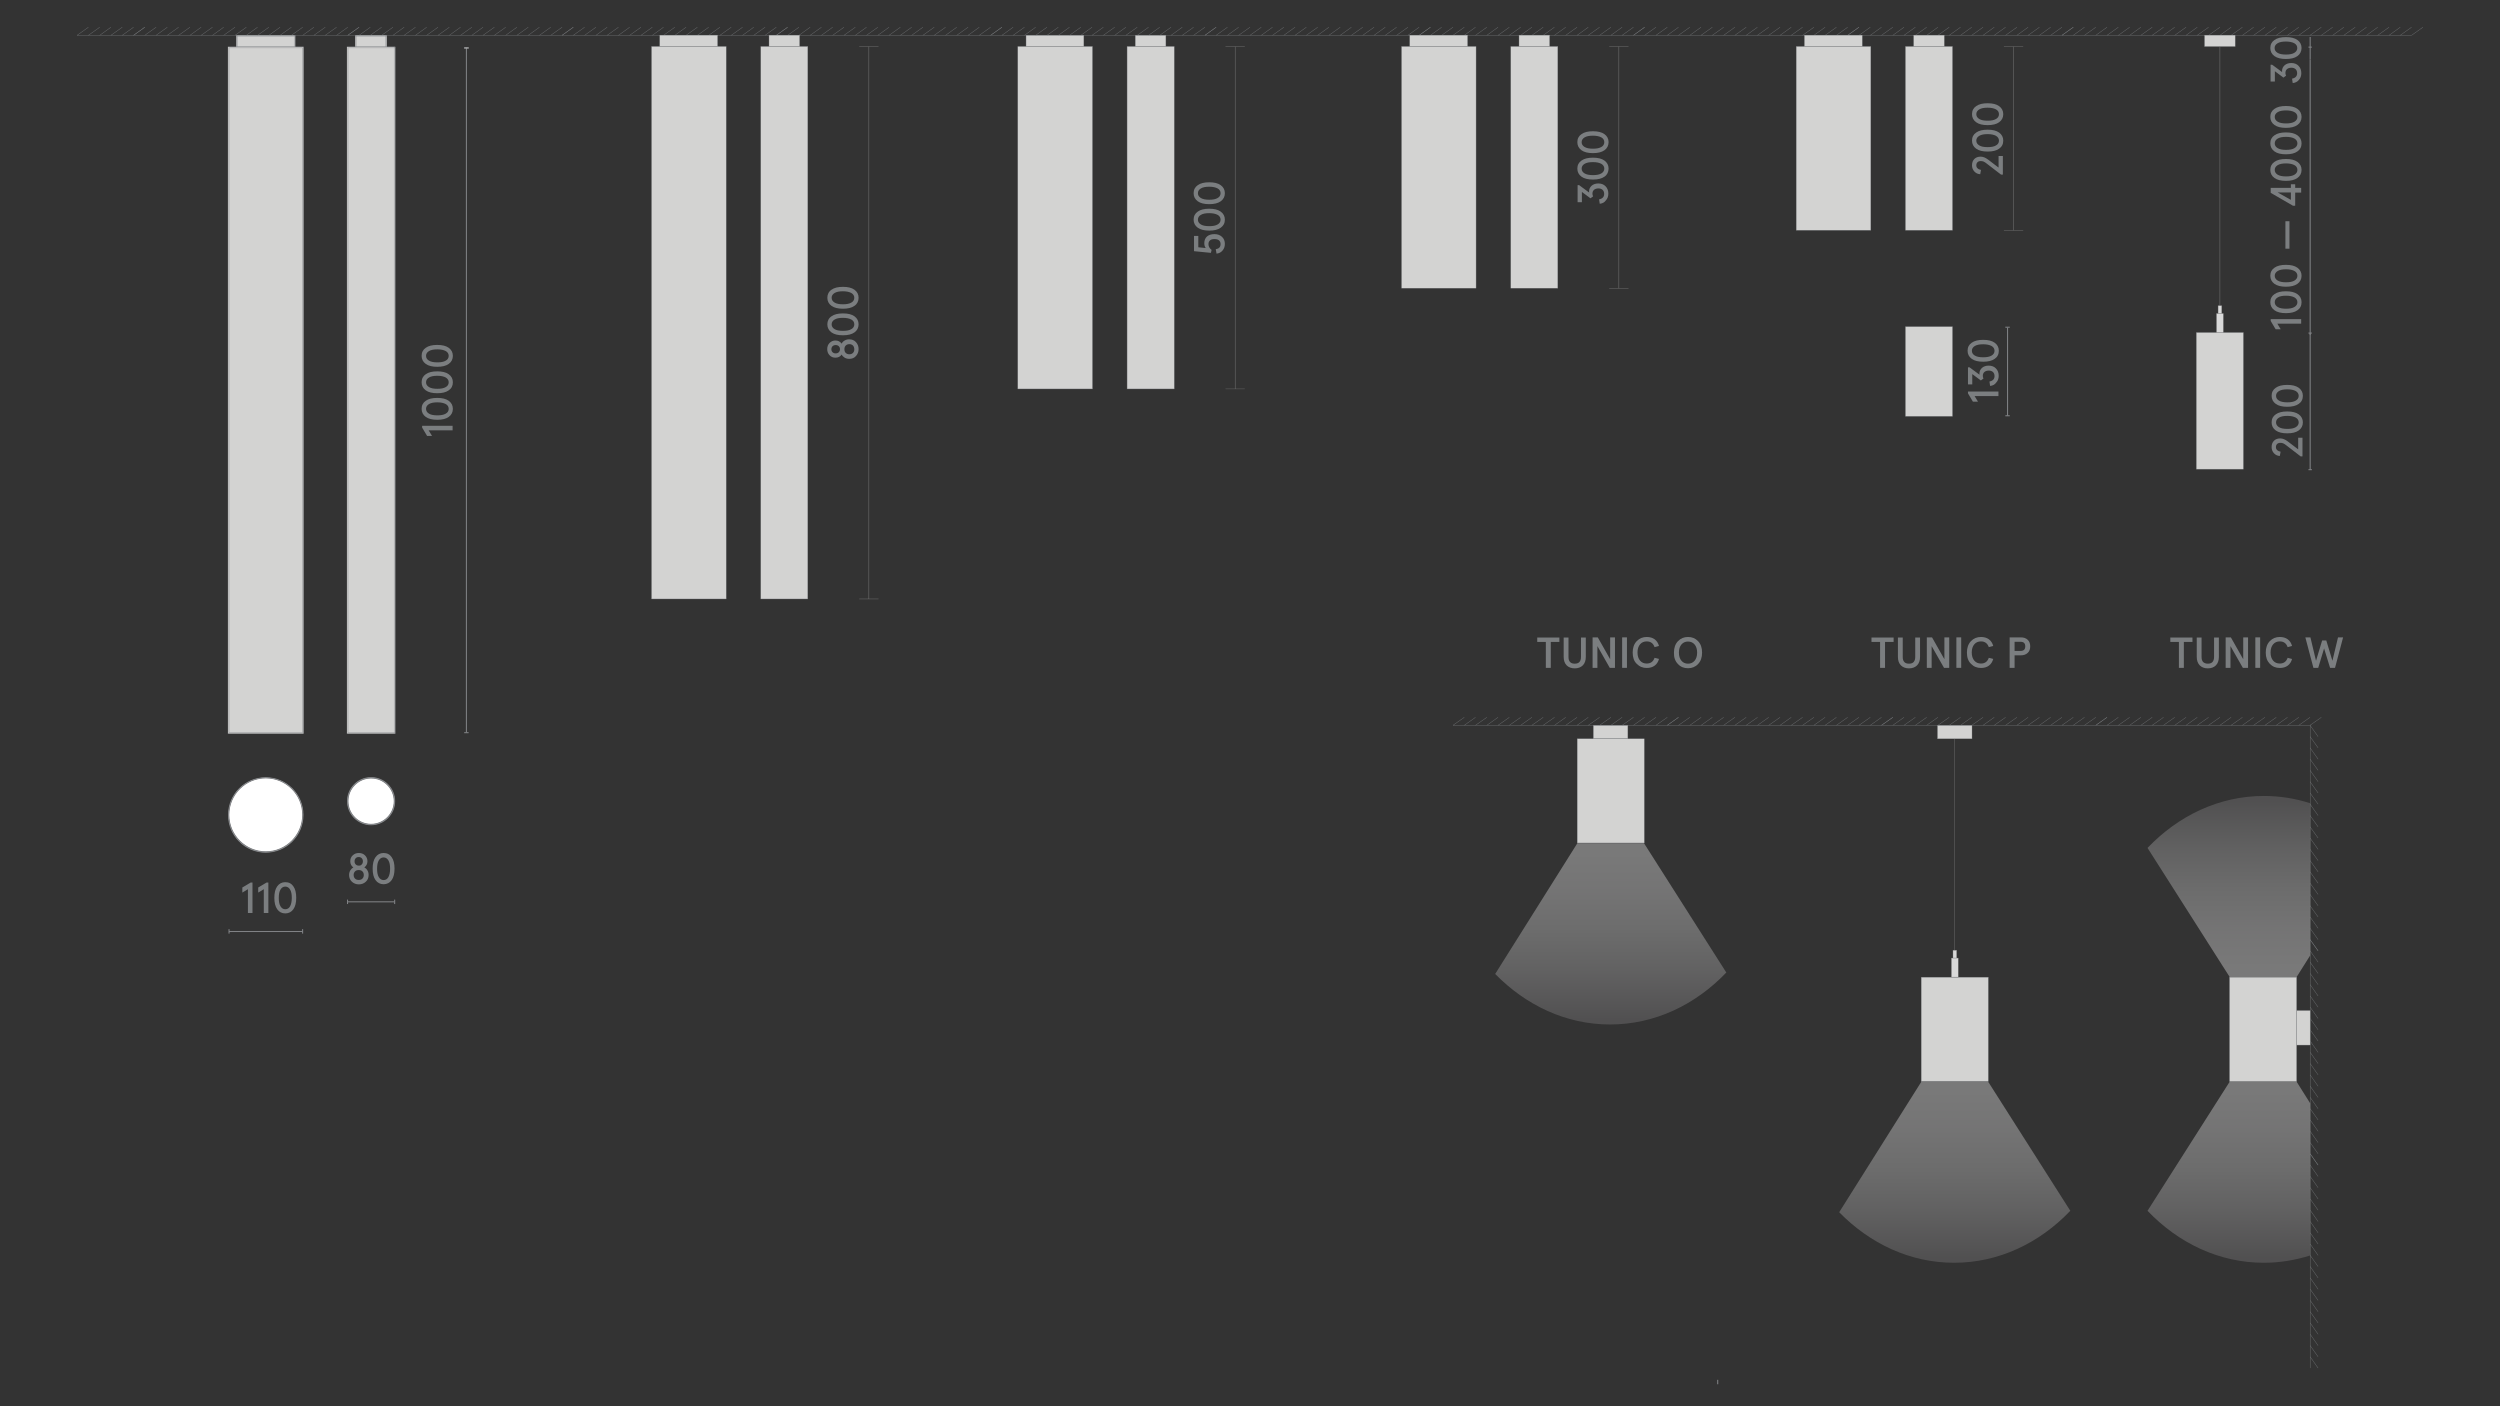 <?xml version="1.0" encoding="utf-8"?>
<!-- Generator: Adobe Illustrator 25.2.3, SVG Export Plug-In . SVG Version: 6.00 Build 0)  -->
<svg version="1.1" id="Слой_1" xmlns="http://www.w3.org/2000/svg" xmlns:xlink="http://www.w3.org/1999/xlink" x="0px" y="0px"
	 viewBox="0 0 1920 1080" style="enable-background:new 0 0 1920 1080;" xml:space="preserve">
<rect x="0" y="0" width="1920" height="1080" fill="#333333" stroke="none"/>
<style type="text/css">
	.st0{fill:none;}
	.st1{fill:#1A1A1A;}
	.st2{clip-path:url(#SVGID_2_);}
	.st3{opacity:0.35;clip-path:url(#SVGID_4_);fill:url(#SVGID_5_);}
	.st4{fill:#808285;}
	.st5{fill:#D3D3D2;stroke:#808285;stroke-width:0.25;stroke-miterlimit:10;}
	.st6{fill:#A7A9AC;}
	.st7{fill:#FFFFFF;stroke:#808285;stroke-width:0.256;stroke-miterlimit:10;}
	.st8{fill:#7B7E80;}
	.st9{clip-path:url(#SVGID_7_);}
	.st10{fill:none;stroke:#7B7E80;stroke-width:0.25;stroke-linejoin:bevel;stroke-miterlimit:10;}
	.st11{clip-path:url(#SVGID_13_);}
	.st12{opacity:0.35;clip-path:url(#SVGID_15_);fill:url(#SVGID_16_);}
	.st13{clip-path:url(#SVGID_18_);}
	.st14{fill:none;stroke:#868686;stroke-width:0.25;stroke-miterlimit:10;}
	.st15{fill:#D9D9D9;stroke:#878787;stroke-width:0.25;stroke-miterlimit:10;}
	.st16{opacity:0.35;clip-path:url(#SVGID_22_);fill:url(#SVGID_23_);}
	.st17{opacity:0.35;clip-path:url(#SVGID_25_);fill:url(#SVGID_26_);}
	.st18{fill:#D9D9D9;stroke:#868686;stroke-width:0.302;stroke-miterlimit:10;}
	.st19{fill:none;stroke:#868686;stroke-width:0.25;stroke-linejoin:bevel;stroke-miterlimit:10;}
	.st20{fill:#D9D9D9;}
	.st21{fill:#868686;}
	.st22{fill:#BDBBBA;stroke:#928E8D;stroke-width:0.25;stroke-miterlimit:10;}
	.st23{fill:#878687;}
	.st24{clip-path:url(#SVGID_28_);}
	.st25{opacity:0.35;clip-path:url(#SVGID_30_);fill:url(#SVGID_31_);}
	.st26{fill:none;stroke:#878587;stroke-width:0.25;stroke-miterlimit:8;stroke-dasharray:2.616,1.2;}
	.st27{fill:none;stroke:#878587;stroke-width:0.25;stroke-miterlimit:8;stroke-dasharray:2.657,1.241;}
	.st28{fill:none;stroke:#878587;stroke-width:0.25;stroke-miterlimit:10;}
	.st29{fill:#878587;}
	.st30{fill:#868586;}
	.st31{fill:#D9D9D9;stroke:#868686;stroke-width:0.25;stroke-miterlimit:10;}
	.st32{opacity:0.35;clip-path:url(#SVGID_33_);fill:url(#SVGID_34_);}
	.st33{fill:#C6C6C5;}
	.st34{clip-path:url(#SVGID_36_);}
	.st35{opacity:0.35;clip-path:url(#SVGID_38_);fill:url(#SVGID_39_);}
	.st36{clip-path:url(#SVGID_41_);}
	.st37{opacity:0.35;clip-path:url(#SVGID_43_);fill:url(#SVGID_44_);}
	.st38{clip-path:url(#SVGID_46_);}
	.st39{opacity:0.35;clip-path:url(#SVGID_48_);fill:url(#SVGID_49_);}
	.st40{clip-path:url(#SVGID_51_);}
	.st41{opacity:0.35;clip-path:url(#SVGID_53_);fill:url(#SVGID_54_);}
</style>
<rect class="st0" width="1920" height="1080"/>
<g>
	<defs>
		<path id="SVGID_1_" d="M1211.4,647.6L1148.3,748c23.6,24.1,54.4,38.8,88.2,38.8c34.3,0,65.6-15.1,89.3-39.9l-63.2-99.3H1211.4z"/>
	</defs>
	<clipPath id="SVGID_2_">
		<use xlink:href="#SVGID_1_"  style="overflow:visible;"/>
	</clipPath>
	<g class="st2">
		<defs>
			<rect id="SVGID_3_" x="1144.1" y="639.2" width="184.3" height="151.8"/>
		</defs>
		<clipPath id="SVGID_4_">
			<use xlink:href="#SVGID_3_"  style="overflow:visible;"/>
		</clipPath>
		
			<linearGradient id="SVGID_5_" gradientUnits="userSpaceOnUse" x1="3124.613" y1="605.232" x2="3124.613" y2="758.733" gradientTransform="matrix(1 6.930760e-06 0 1 -1884.564 24.503)">
			<stop  offset="0" style="stop-color:#FFFFFF"/>
			<stop  offset="0.17" style="stop-color:#FBFBFB"/>
			<stop  offset="0.355" style="stop-color:#EEEDEE"/>
			<stop  offset="0.547" style="stop-color:#D8D8D8"/>
			<stop  offset="0.745" style="stop-color:#BAB9BA"/>
			<stop  offset="0.945" style="stop-color:#949294"/>
			<stop  offset="1" style="stop-color:#888688"/>
		</linearGradient>
		<path class="st3" d="M1143.2,657.7l0,134.3h193.8l0-146.5c-0.4-1.4-119.9-27.2-119.9-27.2S1143.4,656.9,1143.2,657.7z"/>
	</g>
</g>
<rect x="1318.8" y="1059.7" class="st4" width="0.8" height="3.4"/>
<polyline class="st5" points="226.3,27.6 226.3,36.2 181.9,36.2 181.9,27.4 182.3,27.4 225.9,27.4 226.3,27.4 "/>
<polyline class="st5" points="226.3,27.6 226.7,27.6 226.7,36.5 181.5,36.5 181.5,36 181.5,27.6 181.5,27.4 181.5,27.1 182.3,27.1 
	225.9,27.1 226.3,27.1 226.7,27.1 226.7,27.6 226.3,27.6 225.9,27.6 225.9,27.4 226.3,27.4 226.3,27.8 225.9,27.8 182.3,27.8 
	181.9,27.8 181.9,27.4 182.3,27.4 182.3,27.6 182.3,36 182.3,36.2 181.9,36.2 181.9,35.8 182.3,35.8 225.9,35.8 226.3,35.8 
	226.3,36.2 225.9,36.2 225.9,36 225.9,27.6 "/>
<polyline class="st5" points="296.7,27.6 296.7,36.2 273.1,36.2 273.1,27.4 273.3,27.4 296.5,27.4 296.7,27.4 "/>
<polyline class="st5" points="296.7,27.6 297,27.6 297,36.5 272.8,36.5 272.8,36 272.8,27.6 272.8,27.4 272.8,27.1 273.3,27.1 
	296.5,27.1 296.7,27.1 297,27.1 297,27.6 296.7,27.6 296.3,27.6 296.3,27.4 296.7,27.4 296.7,27.8 296.5,27.8 273.3,27.8 
	273.1,27.8 273.1,27.4 273.5,27.4 273.5,27.6 273.5,36 273.5,36.2 273.1,36.2 273.1,35.8 273.3,35.8 296.5,35.8 296.7,35.8 
	296.7,36.2 296.3,36.2 296.3,36 296.3,27.6 "/>
<polyline class="st5" points="832.4,27.2 832.4,35.7 788,35.7 788,27 788.4,27 832,27 832.4,27 "/>
<polyline class="st5" points="895.4,27.2 895.4,35.7 871.9,35.7 871.9,27 872.1,27 895.2,27 895.4,27 "/>
<polyline class="st5" points="303.1,36.8 303.1,563 266.9,563 266.9,36.4 267.3,36.4 302.7,36.4 303.1,36.4 "/>
<polyline class="st5" points="303.1,36.8 303.5,36.8 303.5,563.4 266.5,563.4 266.5,562.7 266.5,36.8 266.5,36.4 266.5,36 267.3,36 
	302.7,36 303.1,36 303.5,36 303.5,36.8 303.1,36.8 302.7,36.8 302.7,36.4 303.1,36.4 303.1,36.8 302.7,36.8 267.3,36.8 267.3,562.7 
	302.7,562.7 303.1,562.7 303.1,563 302.7,563 302.7,562.7 302.7,36.8 "/>
<polyline class="st5" points="232.7,36.8 232.7,563 175.5,563 175.5,36.4 175.9,36.4 232.4,36.4 232.7,36.4 "/>
<polyline class="st5" points="232.7,36.8 233.1,36.8 233.1,563.4 175.1,563.4 175.1,562.7 175.1,36.8 175.1,36.4 175.1,36 175.9,36 
	232.4,36 232.7,36 233.1,36 233.1,36.8 232.7,36.8 232.4,36.8 175.9,36.8 175.9,562.7 232.4,562.7 232.4,36.8 "/>
<path class="st6" d="M285,633.4c-10,0-18.1-8.1-18.1-18.1c0-10,8.1-18.1,18.1-18.1c10,0,18.1,8.1,18.1,18.1
	C303.1,625.3,295,633.4,285,633.4"/>
<path class="st4" d="M285,633.4v0.4c-10.2,0-18.5-8.3-18.5-18.5c0-10.2,8.3-18.5,18.5-18.5c10.2,0,18.5,8.3,18.5,18.5
	c0,10.2-8.3,18.5-18.5,18.5V633.4V633c4.9,0,9.3-2,12.5-5.2c3.2-3.2,5.2-7.6,5.2-12.5c0-4.9-2-9.3-5.2-12.5
	c-3.2-3.2-7.6-5.2-12.5-5.2s-9.3,2-12.5,5.2c-3.2,3.2-5.2,7.6-5.2,12.5c0,4.9,2,9.3,5.2,12.5c3.2,3.2,7.6,5.2,12.5,5.2"/>
<path class="st7" d="M285,633.1c-9.8,0-17.8-8-17.8-17.8c0-9.8,8-17.8,17.8-17.8c9.8,0,17.8,8,17.8,17.8
	C302.8,625.1,294.8,633.1,285,633.1"/>
<path class="st4" d="M285,633.1v0.4c-10,0-18.2-8.2-18.2-18.2c0-10,8.2-18.2,18.2-18.2c10,0,18.2,8.2,18.2,18.2
	c0,10-8.2,18.2-18.2,18.2V633.1v-0.4c4.8,0,9.2-2,12.3-5.1c3.2-3.2,5.1-7.5,5.1-12.3s-2-9.2-5.1-12.3c-3.2-3.2-7.5-5.1-12.3-5.1
	c-4.8,0-9.2,2-12.3,5.1c-3.2,3.2-5.1,7.5-5.1,12.3s2,9.2,5.1,12.3c3.2,3.2,7.5,5.1,12.3,5.1"/>
<path class="st6" d="M204.1,654.5c-15.8,0-28.6-12.8-28.6-28.6c0-15.8,12.8-28.6,28.6-28.6c15.8,0,28.6,12.8,28.6,28.6
	C232.7,641.6,219.9,654.5,204.1,654.5"/>
<path class="st4" d="M204.1,654.5v0.4c-16,0-29-13-29-29c0-16,13-29,29-29c16,0,29,13,29,29c0,16-13,29-29,29V654.5v-0.4
	c7.8,0,14.8-3.2,20-8.3c5.1-5.1,8.3-12.2,8.3-20c0-7.8-3.2-14.9-8.3-20c-5.1-5.1-12.2-8.3-20-8.3c-7.8,0-14.8,3.2-20,8.3
	c-5.1,5.1-8.3,12.2-8.3,20c0,7.8,3.2,14.8,8.3,20c5.1,5.1,12.2,8.3,20,8.3"/>
<path class="st7" d="M204.1,654.2c-15.6,0-28.4-12.7-28.4-28.4c0-15.6,12.7-28.4,28.4-28.4s28.4,12.7,28.4,28.4
	C232.5,641.5,219.8,654.2,204.1,654.2"/>
<path class="st4" d="M204.1,654.2v0.4c-15.9,0-28.7-12.9-28.7-28.8c0-15.8,12.9-28.7,28.7-28.7c15.9,0,28.7,12.9,28.7,28.7
	c0,15.9-12.9,28.8-28.7,28.8V654.2v-0.4c7.7,0,14.7-3.1,19.8-8.2c5.1-5.1,8.2-12.1,8.2-19.8c0-7.7-3.1-14.7-8.2-19.8
	c-5.1-5.1-12.1-8.2-19.8-8.2c-7.7,0-14.7,3.1-19.8,8.2c-5.1,5.1-8.2,12.1-8.2,19.8c0,7.7,3.1,14.7,8.2,19.8
	c5.1,5.1,12.1,8.2,19.8,8.2"/>
<rect x="357.8" y="36.7" class="st4" width="0.8" height="525.9"/>
<rect x="356.5" y="562.3" class="st4" width="3.4" height="0.8"/>
<rect x="356.5" y="36.4" class="st5" width="3.4" height="0.8"/>
<rect x="175.9" y="715" class="st4" width="56.5" height="0.8"/>
<rect x="175.5" y="713.6" class="st4" width="0.8" height="3.4"/>
<rect x="232" y="713.6" class="st4" width="0.8" height="3.4"/>
<rect x="266.9" y="692.2" class="st4" width="36.2" height="0.8"/>
<rect x="266.5" y="690.9" class="st4" width="0.8" height="3.4"/>
<rect x="302.7" y="690.9" class="st4" width="0.8" height="3.4"/>
<g>
	<g>
		<path class="st8" d="M190.4,701.2v-18.3l-4.3,2.6v-3.9l6.4-3.8h1.4v23.4H190.4z"/>
		<path class="st8" d="M202.6,701.2v-18.3l-4.3,2.6v-3.9l6.4-3.8h1.4v23.4H202.6z"/>
		<path class="st8" d="M212.9,698.3c-1.5-2.1-2.2-5-2.2-8.8c0-3.8,0.7-6.7,2.2-8.8c1.5-2.1,3.6-3.2,6.2-3.2c2.7,0,4.8,1.1,6.2,3.2
			c1.5,2.1,2.2,5,2.2,8.8c0,3.8-0.7,6.7-2.2,8.8c-1.5,2.1-3.6,3.2-6.2,3.2C216.4,701.5,214.4,700.4,212.9,698.3z M222.8,696
			c0.8-1.5,1.3-3.6,1.3-6.4c0-2.8-0.4-4.9-1.3-6.4s-2.1-2.3-3.7-2.3s-2.8,0.8-3.7,2.3s-1.3,3.6-1.3,6.4c0,2.8,0.4,4.9,1.3,6.4
			s2.1,2.3,3.7,2.3S222,697.5,222.8,696z"/>
	</g>
</g>
<g>
	<g>
		<path class="st8" d="M268.1,672c0-1.3,0.3-2.5,0.9-3.5c0.6-1,1.4-1.8,2.4-2.3c-1.6-1.1-2.4-2.7-2.4-4.8c0-1.8,0.6-3.3,1.9-4.5
			s2.8-1.8,4.7-1.8s3.5,0.6,4.7,1.8c1.2,1.2,1.9,2.7,1.9,4.5c0,2-0.8,3.6-2.4,4.8c1,0.5,1.8,1.2,2.4,2.3c0.6,1,0.9,2.2,0.9,3.5
			c0,2.1-0.7,3.9-2.2,5.2c-1.4,1.3-3.2,2-5.3,2c-2.1,0-3.9-0.7-5.3-2C268.8,675.8,268.1,674.1,268.1,672z M278.3,674.8
			c0.7-0.7,1.1-1.6,1.1-2.8c0-1.2-0.4-2.1-1.1-2.8c-0.7-0.7-1.6-1-2.8-1c-1.2,0-2.1,0.3-2.8,1c-0.7,0.7-1.1,1.6-1.1,2.8
			c0,1.2,0.4,2.1,1.1,2.8c0.7,0.7,1.6,1,2.8,1C276.7,675.8,277.6,675.5,278.3,674.8z M277.8,663.9c0.6-0.6,0.9-1.4,0.9-2.4
			s-0.3-1.8-0.9-2.4s-1.4-0.9-2.3-0.9c-1,0-1.7,0.3-2.3,0.9c-0.6,0.6-0.9,1.4-0.9,2.4s0.3,1.8,0.9,2.4c0.6,0.6,1.4,0.9,2.3,0.9
			C276.5,664.9,277.2,664.6,277.8,663.9z"/>
		<path class="st8" d="M288.4,675.9c-1.5-2.1-2.2-5-2.2-8.8c0-3.8,0.7-6.7,2.2-8.8c1.5-2.1,3.6-3.2,6.2-3.2c2.7,0,4.8,1.1,6.2,3.2
			c1.5,2.1,2.2,5,2.2,8.8c0,3.8-0.7,6.7-2.2,8.8c-1.5,2.1-3.6,3.2-6.2,3.2C292,679.1,289.9,678,288.4,675.9z M298.3,673.6
			c0.8-1.5,1.3-3.6,1.3-6.4c0-2.8-0.4-4.9-1.3-6.4s-2.1-2.3-3.7-2.3s-2.8,0.8-3.7,2.3s-1.3,3.6-1.3,6.4c0,2.8,0.4,4.9,1.3,6.4
			s2.1,2.3,3.7,2.3S297.5,675.1,298.3,673.6z"/>
	</g>
</g>
<g>
	<g>
		<path class="st8" d="M1187.2,512.9V493h-6.6v-3.4h17v3.4h-6.6v19.9H1187.2z"/>
		<path class="st8" d="M1200.9,504.5v-14.9h3.7v15c0,1.7,0.4,3,1.2,3.8c0.8,0.9,2,1.3,3.6,1.3c1.6,0,2.8-0.4,3.6-1.3
			s1.2-2.2,1.2-3.8v-15h3.7v14.9c0,2.8-0.8,5-2.3,6.5c-1.5,1.5-3.6,2.3-6.2,2.3c-2.6,0-4.7-0.8-6.2-2.3S1200.9,507.3,1200.9,504.5z"
			/>
		<path class="st8" d="M1223.1,512.9v-23.4h4l9.5,16.8v-16.8h3.7v23.4h-4l-9.5-16.7v16.7H1223.1z"/>
		<path class="st8" d="M1245.8,512.9v-23.4h3.7v23.4H1245.8z"/>
		<path class="st8" d="M1253.9,501.2c0-3.7,1-6.6,3.1-8.8c2.1-2.2,4.7-3.2,7.7-3.2c2.4,0,4.5,0.6,6.1,1.8c1.6,1.2,2.7,2.9,3.3,5.1
			l-3.4,0.9c-1-2.9-3-4.4-6-4.4c-2.1,0-3.8,0.7-5.1,2.2c-1.3,1.5-2,3.6-2,6.3c0,2.7,0.7,4.8,2,6.3c1.3,1.5,3,2.2,5.1,2.2
			c3,0,5-1.5,6-4.4l3.4,0.9c-0.6,2.2-1.7,3.9-3.3,5.1s-3.7,1.8-6.1,1.8c-3,0-5.6-1-7.7-3.2C1254.9,507.8,1253.9,504.9,1253.9,501.2z
			"/>
		<path class="st8" d="M1285.6,501.2c0-3.7,1-6.6,3.1-8.8c2.1-2.2,4.7-3.2,7.7-3.2c3.1,0,5.6,1,7.7,3.2c2.1,2.2,3.1,5.1,3.1,8.8
			c0,3.7-1,6.6-3.1,8.8c-2.1,2.2-4.7,3.2-7.7,3.2c-3.1,0-5.7-1-7.7-3.2C1286.5,507.8,1285.5,504.9,1285.6,501.2z M1301.4,507.5
			c1.3-1.5,2-3.6,2-6.3c0-2.7-0.7-4.8-2-6.3c-1.3-1.5-3-2.2-5-2.2c-2,0-3.7,0.7-5,2.2c-1.3,1.5-2,3.6-2,6.3c0,2.7,0.7,4.8,2,6.3
			c1.3,1.5,3,2.2,5,2.2C1298.4,509.7,1300.1,509,1301.4,507.5z"/>
	</g>
</g>
<g>
	<g>
		<path class="st8" d="M1443.9,512.9V493h-6.6v-3.4h17v3.4h-6.6v19.9H1443.9z"/>
		<path class="st8" d="M1457.6,504.5v-14.9h3.7v15c0,1.7,0.4,3,1.2,3.8c0.8,0.9,2,1.3,3.6,1.3c1.6,0,2.8-0.4,3.6-1.3
			s1.2-2.2,1.2-3.8v-15h3.7v14.9c0,2.8-0.8,5-2.3,6.5c-1.5,1.5-3.6,2.3-6.2,2.3c-2.6,0-4.7-0.8-6.2-2.3S1457.6,507.3,1457.6,504.5z"
			/>
		<path class="st8" d="M1479.8,512.9v-23.4h4l9.5,16.8v-16.8h3.7v23.4h-4l-9.5-16.7v16.7H1479.8z"/>
		<path class="st8" d="M1502.5,512.9v-23.4h3.7v23.4H1502.5z"/>
		<path class="st8" d="M1510.6,501.2c0-3.7,1-6.6,3.1-8.8c2.1-2.2,4.7-3.2,7.7-3.2c2.4,0,4.5,0.6,6.1,1.8c1.6,1.2,2.7,2.9,3.3,5.1
			l-3.4,0.9c-1-2.9-3-4.4-6-4.4c-2.1,0-3.8,0.7-5.1,2.2c-1.3,1.5-2,3.6-2,6.3c0,2.7,0.7,4.8,2,6.3c1.3,1.5,3,2.2,5.1,2.2
			c3,0,5-1.5,6-4.4l3.4,0.9c-0.6,2.2-1.7,3.9-3.3,5.1s-3.7,1.8-6.1,1.8c-3,0-5.6-1-7.7-3.2C1511.6,507.8,1510.6,504.9,1510.6,501.2z
			"/>
		<path class="st8" d="M1543.4,512.9v-23.4h8.6c2.2,0,4,0.6,5.3,1.9c1.3,1.2,1.9,2.9,1.9,5s-0.6,3.8-1.9,5c-1.3,1.2-3,1.9-5.3,1.9
			h-4.8v9.6H1543.4z M1547.2,499.9h4.7c2.3,0,3.5-1.2,3.5-3.5c0-2.3-1.2-3.5-3.5-3.5h-4.7V499.9z"/>
	</g>
</g>
<g>
	<g>
		<path class="st8" d="M1673.4,512.9V493h-6.6v-3.4h17v3.4h-6.6v19.9H1673.4z"/>
		<path class="st8" d="M1687.1,504.5v-14.9h3.7v15c0,1.7,0.4,3,1.2,3.8s2,1.3,3.6,1.3s2.8-0.4,3.6-1.3c0.8-0.9,1.2-2.2,1.2-3.8v-15
			h3.7v14.9c0,2.8-0.8,5-2.3,6.5s-3.6,2.3-6.2,2.3s-4.7-0.8-6.2-2.3C1687.9,509.4,1687.1,507.3,1687.1,504.5z"/>
		<path class="st8" d="M1709.3,512.9v-23.4h4l9.5,16.8v-16.8h3.7v23.4h-4l-9.5-16.7v16.7H1709.3z"/>
		<path class="st8" d="M1732.1,512.9v-23.4h3.7v23.4H1732.1z"/>
		<path class="st8" d="M1740.1,501.2c0-3.7,1-6.6,3.1-8.8c2.1-2.2,4.7-3.2,7.7-3.2c2.4,0,4.5,0.6,6.1,1.8c1.6,1.2,2.7,2.9,3.3,5.1
			l-3.4,0.9c-1-2.9-3-4.4-6-4.4c-2.1,0-3.8,0.7-5.1,2.2c-1.3,1.5-2,3.6-2,6.3c0,2.7,0.7,4.8,2,6.3c1.3,1.5,3,2.2,5.1,2.2
			c3,0,5-1.5,6-4.4l3.4,0.9c-0.6,2.2-1.7,3.9-3.3,5.1s-3.7,1.8-6.1,1.8c-3,0-5.6-1-7.7-3.2S1740.1,504.9,1740.1,501.2z"/>
		<path class="st8" d="M1776.7,512.9l-6.2-23.4h3.9l4.3,18l4.7-15.6h3.2l4.7,15.6l4.3-18h3.9l-6.2,23.4h-3.8l-4.6-14.9l-4.5,14.9
			H1776.7z"/>
	</g>
</g>
<g>
	<g>
		<path class="st8" d="M347.5,330.5h-18.3l2.6,4.3H328l-3.8-6.4v-1.4h23.4V330.5z"/>
		<path class="st8" d="M344.6,320.2c-2.1,1.5-5,2.2-8.8,2.2c-3.8,0-6.7-0.7-8.8-2.2c-2.1-1.5-3.2-3.6-3.2-6.2c0-2.7,1.1-4.8,3.2-6.2
			c2.1-1.5,5-2.2,8.8-2.2c3.8,0,6.7,0.7,8.8,2.2c2.1,1.5,3.2,3.6,3.2,6.2C347.8,316.6,346.7,318.7,344.6,320.2z M342.3,310.3
			c-1.5-0.8-3.6-1.3-6.4-1.3c-2.8,0-4.9,0.4-6.4,1.3s-2.3,2.1-2.3,3.7s0.8,2.8,2.3,3.7s3.6,1.3,6.4,1.3c2.8,0,4.9-0.4,6.4-1.3
			c1.5-0.8,2.3-2.1,2.3-3.7S343.8,311.1,342.3,310.3z"/>
		<path class="st8" d="M344.6,299.8c-2.1,1.5-5,2.2-8.8,2.2c-3.8,0-6.7-0.7-8.8-2.2c-2.1-1.5-3.2-3.6-3.2-6.2c0-2.7,1.1-4.8,3.2-6.2
			c2.1-1.5,5-2.2,8.8-2.2c3.8,0,6.7,0.7,8.8,2.2c2.1,1.5,3.2,3.6,3.2,6.2C347.8,296.3,346.7,298.4,344.6,299.8z M342.3,289.9
			c-1.5-0.8-3.6-1.3-6.4-1.3c-2.8,0-4.9,0.4-6.4,1.3s-2.3,2.1-2.3,3.7s0.8,2.8,2.3,3.7s3.6,1.3,6.4,1.3c2.8,0,4.9-0.4,6.4-1.3
			c1.5-0.8,2.3-2.1,2.3-3.7S343.8,290.8,342.3,289.9z"/>
		<path class="st8" d="M344.6,279.5c-2.1,1.5-5,2.2-8.8,2.2c-3.8,0-6.7-0.7-8.8-2.2c-2.1-1.5-3.2-3.6-3.2-6.2c0-2.7,1.1-4.8,3.2-6.2
			c2.1-1.5,5-2.2,8.8-2.2c3.8,0,6.7,0.7,8.8,2.2c2.1,1.5,3.2,3.6,3.2,6.2C347.8,275.9,346.7,278,344.6,279.5z M342.3,269.6
			c-1.5-0.8-3.6-1.3-6.4-1.3c-2.8,0-4.9,0.4-6.4,1.3s-2.3,2.1-2.3,3.7s0.8,2.8,2.3,3.7s3.6,1.3,6.4,1.3c2.8,0,4.9-0.4,6.4-1.3
			c1.5-0.8,2.3-2.1,2.3-3.7S343.8,270.4,342.3,269.6z"/>
	</g>
</g>
<polygon class="st5" points="901.8,36.1 901.8,298.7 865.6,298.7 865.6,35.7 866,35.7 901.4,35.7 901.8,35.7 "/>
<polygon class="st5" points="839,35.7 839,298.7 781.7,298.7 781.7,35.7 782.1,35.7 838.6,35.7 "/>
<rect x="943" y="298.9" class="st0" width="3.4" height="0.8"/>
<rect x="1541.4" y="251.6" class="st4" width="0.8" height="67.7"/>
<rect x="1540.1" y="318.9" class="st4" width="3.4" height="0.8"/>
<rect x="1540.1" y="250.9" class="st4" width="3.4" height="0.8"/>
<g>
	<g>
		<path class="st8" d="M1534.8,304.2h-18.3l2.6,4.3h-3.9l-3.8-6.4v-1.4h23.4V304.2z"/>
		<path class="st8" d="M1528.4,296.4l-0.5-3.4c2.6-0.5,3.9-1.9,3.9-4.2c0-1.3-0.4-2.3-1.2-3.1c-0.8-0.7-1.9-1.1-3.2-1.1
			c-1.4,0-2.6,0.4-3.4,1.1c-0.8,0.7-1.2,1.7-1.2,3c0,0.7,0.2,1.4,0.5,2l-2,1.5l-6.6-4.9v7.9h-3.3v-13.1h1.2l7.7,5.7
			c0-0.5-0.1-0.8-0.1-0.9c0-1.8,0.7-3.2,2-4.4c1.3-1.1,3-1.7,5.1-1.7c2.3,0,4.2,0.7,5.6,2.2c1.4,1.4,2.1,3.3,2.1,5.6
			c0,2.1-0.6,3.8-1.9,5.2C1532,295.4,1530.4,296.2,1528.4,296.4z"/>
		<path class="st8" d="M1531.9,275.6c-2.1,1.5-5,2.2-8.8,2.2c-3.8,0-6.7-0.7-8.8-2.2c-2.1-1.5-3.2-3.6-3.2-6.2
			c0-2.7,1.1-4.8,3.2-6.2c2.1-1.5,5-2.2,8.8-2.2c3.8,0,6.7,0.7,8.8,2.2c2.1,1.5,3.2,3.6,3.2,6.2
			C1535.1,272.1,1534,274.2,1531.9,275.6z M1529.5,265.7c-1.5-0.8-3.6-1.3-6.4-1.3c-2.8,0-4.9,0.4-6.4,1.3s-2.3,2.1-2.3,3.7
			s0.8,2.8,2.3,3.7s3.6,1.3,6.4,1.3c2.8,0,4.9-0.4,6.4-1.3s2.3-2.1,2.3-3.7S1531,266.6,1529.5,265.7z"/>
	</g>
</g>
<g>
	<g>
		<path class="st8" d="M1760.8,63.8l-0.5-3.4c2.6-0.5,3.9-1.9,3.9-4.2c0-1.3-0.4-2.3-1.2-3.1c-0.8-0.7-1.9-1.1-3.2-1.1
			c-1.4,0-2.6,0.4-3.4,1.1c-0.8,0.7-1.2,1.7-1.2,3c0,0.7,0.2,1.4,0.5,2l-2,1.5l-6.6-4.9v7.9h-3.3V49.7h1.2l7.7,5.7
			c0-0.5-0.1-0.8-0.1-0.9c0-1.8,0.7-3.2,2-4.4c1.3-1.1,3-1.7,5.1-1.7c2.3,0,4.2,0.7,5.6,2.2c1.4,1.4,2.1,3.3,2.1,5.6
			c0,2.1-0.6,3.8-1.9,5.2C1764.4,62.8,1762.8,63.6,1760.8,63.8z"/>
		<path class="st8" d="M1764.4,43.1c-2.1,1.5-5,2.2-8.8,2.2c-3.8,0-6.7-0.7-8.8-2.2c-2.1-1.5-3.2-3.6-3.2-6.2c0-2.7,1.1-4.8,3.2-6.2
			c2.1-1.5,5-2.2,8.8-2.2c3.8,0,6.7,0.7,8.8,2.2c2.1,1.5,3.2,3.6,3.2,6.2C1767.5,39.5,1766.5,41.6,1764.4,43.1z M1762,33.2
			c-1.5-0.8-3.6-1.3-6.4-1.3c-2.8,0-4.9,0.4-6.4,1.3s-2.3,2.1-2.3,3.7s0.8,2.8,2.3,3.7s3.6,1.3,6.4,1.3c2.8,0,4.9-0.4,6.4-1.3
			s2.3-2.1,2.3-3.7S1763.5,34,1762,33.2z"/>
	</g>
</g>
<g>
	<rect x="1773.8" y="255.8" class="st4" width="0.8" height="104.8"/>
	<rect x="1772.9" y="255.4" class="st4" width="2.6" height="0.8"/>
	<rect x="1772.9" y="360.3" class="st4" width="2.6" height="0.8"/>
	<rect x="1773.8" y="45.9" class="st4" width="0.8" height="211.3"/>
	<rect x="1772.9" y="35.8" class="st4" width="2.6" height="0.8"/>
	<rect x="1773.8" y="28.4" class="st4" width="0.8" height="17.4"/>
</g>
<g>
	<g>
		<path class="st8" d="M1768.3,350.5h-1.4l-10.9-8.4c-1-0.8-1.8-1.3-2.5-1.6c-0.7-0.3-1.4-0.4-2.2-0.4c-1.1,0-1.9,0.3-2.5,0.9
			s-0.9,1.4-0.9,2.4c0,0.9,0.3,1.7,1,2.3c0.6,0.6,1.5,1,2.6,1.2l-0.6,3.3c-1.8-0.1-3.3-0.8-4.5-2.1c-1.2-1.3-1.8-2.9-1.8-4.7
			c0-2.1,0.6-3.7,1.8-4.9s2.8-1.8,4.8-1.8c1.9,0,3.8,0.8,5.8,2.3l8,6.1v-8.9h3.3V350.5z"/>
		<path class="st8" d="M1765.4,330.6c-2.1,1.5-5,2.2-8.8,2.2c-3.8,0-6.7-0.7-8.8-2.2c-2.1-1.5-3.2-3.6-3.2-6.2
			c0-2.7,1.1-4.8,3.2-6.2c2.1-1.5,5-2.2,8.8-2.2c3.8,0,6.7,0.7,8.8,2.2c2.1,1.5,3.2,3.6,3.2,6.2
			C1768.6,327,1767.5,329.1,1765.4,330.6z M1763.1,320.7c-1.5-0.8-3.6-1.3-6.4-1.3c-2.8,0-4.9,0.4-6.4,1.3s-2.3,2.1-2.3,3.7
			s0.8,2.8,2.3,3.7s3.6,1.3,6.4,1.3c2.8,0,4.9-0.4,6.4-1.3s2.3-2.1,2.3-3.7S1764.6,321.5,1763.1,320.7z"/>
		<path class="st8" d="M1765.4,310.2c-2.1,1.5-5,2.2-8.8,2.2c-3.8,0-6.7-0.7-8.8-2.2c-2.1-1.5-3.2-3.6-3.2-6.2
			c0-2.7,1.1-4.8,3.2-6.2c2.1-1.5,5-2.2,8.8-2.2c3.8,0,6.7,0.7,8.8,2.2c2.1,1.5,3.2,3.6,3.2,6.2
			C1768.6,306.7,1767.5,308.8,1765.4,310.2z M1763.1,300.3c-1.5-0.8-3.6-1.3-6.4-1.3c-2.8,0-4.9,0.4-6.4,1.3s-2.3,2.1-2.3,3.7
			s0.8,2.8,2.3,3.7s3.6,1.3,6.4,1.3c2.8,0,4.9-0.4,6.4-1.3s2.3-2.1,2.3-3.7S1764.6,301.2,1763.1,300.3z"/>
	</g>
</g>
<polyline class="st5" points="1250.2,557.2 1250.2,567.4 1223.7,567.4 1223.7,557 1223.9,557 1250,557 1250.2,557 "/>
<g>
	<defs>
		<path id="SVGID_6_" d="M1262.5,647.9h-51.2l-44.7,91.6c18.2,18.1,43.3,29.3,70.9,29.3c27.2,0,51.8-10.8,69.9-28.3l-44.6-92.7
			H1262.5z"/>
	</defs>
	<clipPath id="SVGID_7_">
		<use xlink:href="#SVGID_6_"  style="overflow:visible;"/>
	</clipPath>
	<g class="st9">
		<defs>
			<rect id="SVGID_8_" x="1163.5" y="644.3" width="147.9" height="127.8"/>
		</defs>
		<clipPath id="SVGID_9_">
			<use xlink:href="#SVGID_8_"  style="overflow:visible;"/>
		</clipPath>
	</g>
</g>
<g>
	<g>
		<defs>
			<rect id="SVGID_10_" x="1712.3" y="749.3" width="58.3" height="6.7"/>
		</defs>
		<clipPath id="SVGID_11_">
			<use xlink:href="#SVGID_10_"  style="overflow:visible;"/>
		</clipPath>
	</g>
</g>
<g>
	<g>
		<g>
			<line class="st10" x1="1583.6" y1="27" x2="1852.1" y2="27"/>
		</g>
		<g>
			<line class="st10" x1="1626.9" y1="27.1" x2="1635.6" y2="20.9"/>
			<line class="st10" x1="1635.6" y1="27.1" x2="1644.2" y2="20.9"/>
			<line class="st10" x1="1644.2" y1="27.1" x2="1652.9" y2="20.9"/>
			<line class="st10" x1="1583.6" y1="27.1" x2="1592.3" y2="20.9"/>
			<line class="st10" x1="1592.3" y1="27.1" x2="1600.9" y2="20.9"/>
			<line class="st10" x1="1600.9" y1="27.1" x2="1609.6" y2="20.9"/>
			<line class="st10" x1="1609.6" y1="27.1" x2="1618.2" y2="20.9"/>
			<line class="st10" x1="1618.2" y1="27.1" x2="1626.9" y2="20.9"/>
			<line class="st10" x1="1652.9" y1="27.1" x2="1661.6" y2="20.9"/>
			<line class="st10" x1="1661.6" y1="27.1" x2="1670.2" y2="20.9"/>
			<line class="st10" x1="1670.2" y1="27.1" x2="1678.9" y2="20.9"/>
			<line class="st10" x1="1678.9" y1="27.1" x2="1687.5" y2="20.9"/>
			<line class="st10" x1="1687.5" y1="27.1" x2="1696.2" y2="20.9"/>
			<line class="st10" x1="1696.2" y1="27.1" x2="1704.9" y2="20.9"/>
			<line class="st10" x1="1704.9" y1="27.1" x2="1713.5" y2="20.9"/>
			<line class="st10" x1="1713.5" y1="27.1" x2="1722.2" y2="20.9"/>
			<line class="st10" x1="1722.2" y1="27.1" x2="1730.8" y2="20.9"/>
			<line class="st10" x1="1730.8" y1="27.1" x2="1739.5" y2="20.9"/>
			<line class="st10" x1="1739.5" y1="27.1" x2="1748.2" y2="20.9"/>
			<line class="st10" x1="1748.2" y1="27.1" x2="1756.8" y2="20.9"/>
		</g>
		<g>
			<line class="st10" x1="1791.5" y1="27.1" x2="1800.1" y2="20.9"/>
			<line class="st10" x1="1800.1" y1="27.1" x2="1808.8" y2="20.9"/>
			<line class="st10" x1="1808.8" y1="27.1" x2="1817.5" y2="20.9"/>
			<line class="st10" x1="1756.8" y1="27.1" x2="1765.5" y2="20.9"/>
			<line class="st10" x1="1765.5" y1="27.1" x2="1774.1" y2="20.9"/>
			<line class="st10" x1="1774.1" y1="27.1" x2="1782.8" y2="20.9"/>
			<line class="st10" x1="1782.8" y1="27.1" x2="1791.5" y2="20.9"/>
			<line class="st10" x1="1817.5" y1="27.1" x2="1826.1" y2="20.9"/>
			<line class="st10" x1="1826.1" y1="27.1" x2="1834.8" y2="20.9"/>
			<line class="st10" x1="1834.8" y1="27.1" x2="1843.4" y2="20.9"/>
			<line class="st10" x1="1843.4" y1="27.1" x2="1852.1" y2="20.9"/>
			<line class="st10" x1="1852.1" y1="27.1" x2="1860.8" y2="20.9"/>
		</g>
		<g>
			<line class="st10" x1="1254.5" y1="27" x2="1419" y2="27"/>
		</g>
		<g>
			<line class="st10" x1="1297.8" y1="27.1" x2="1306.4" y2="20.9"/>
			<line class="st10" x1="1306.4" y1="27.1" x2="1315.1" y2="20.9"/>
			<line class="st10" x1="1315.1" y1="27.1" x2="1323.8" y2="20.9"/>
			<line class="st10" x1="1254.5" y1="27.1" x2="1263.1" y2="20.9"/>
			<line class="st10" x1="1263.1" y1="27.1" x2="1271.8" y2="20.9"/>
			<line class="st10" x1="1271.8" y1="27.1" x2="1280.5" y2="20.9"/>
			<line class="st10" x1="1280.5" y1="27.1" x2="1289.1" y2="20.9"/>
			<line class="st10" x1="1289.1" y1="27.1" x2="1297.8" y2="20.9"/>
			<line class="st10" x1="1323.8" y1="27.1" x2="1332.4" y2="20.9"/>
			<line class="st10" x1="1332.4" y1="27.1" x2="1341.1" y2="20.9"/>
			<line class="st10" x1="1341.1" y1="27.1" x2="1349.7" y2="20.9"/>
			<line class="st10" x1="1349.7" y1="27.1" x2="1358.4" y2="20.9"/>
			<line class="st10" x1="1358.4" y1="27.1" x2="1367.1" y2="20.9"/>
			<line class="st10" x1="1367.1" y1="27.1" x2="1375.7" y2="20.9"/>
			<line class="st10" x1="1375.7" y1="27.1" x2="1384.4" y2="20.9"/>
			<line class="st10" x1="1384.4" y1="27.1" x2="1393.1" y2="20.9"/>
			<line class="st10" x1="1393.1" y1="27.1" x2="1401.7" y2="20.9"/>
			<line class="st10" x1="1401.7" y1="27.1" x2="1410.4" y2="20.9"/>
			<line class="st10" x1="1410.4" y1="27.1" x2="1419" y2="20.9"/>
			<line class="st10" x1="1419" y1="27.1" x2="1427.7" y2="20.9"/>
		</g>
		<g>
			<line class="st10" x1="1419" y1="27" x2="1583.6" y2="27"/>
		</g>
		<g>
			<line class="st10" x1="1462.3" y1="27.1" x2="1471" y2="20.9"/>
			<line class="st10" x1="1471" y1="27.1" x2="1479.7" y2="20.9"/>
			<line class="st10" x1="1479.7" y1="27.1" x2="1488.3" y2="20.9"/>
			<line class="st10" x1="1419" y1="27.1" x2="1427.7" y2="20.9"/>
			<line class="st10" x1="1427.7" y1="27.1" x2="1436.4" y2="20.9"/>
			<line class="st10" x1="1436.4" y1="27.1" x2="1445" y2="20.9"/>
			<line class="st10" x1="1445" y1="27.1" x2="1453.7" y2="20.9"/>
			<line class="st10" x1="1453.7" y1="27.1" x2="1462.3" y2="20.9"/>
			<line class="st10" x1="1488.3" y1="27.1" x2="1497" y2="20.9"/>
			<line class="st10" x1="1497" y1="27.1" x2="1505.7" y2="20.9"/>
			<line class="st10" x1="1505.7" y1="27.1" x2="1514.3" y2="20.9"/>
			<line class="st10" x1="1514.3" y1="27.1" x2="1523" y2="20.9"/>
			<line class="st10" x1="1523" y1="27.1" x2="1531.6" y2="20.9"/>
			<line class="st10" x1="1531.6" y1="27.1" x2="1540.3" y2="20.9"/>
			<line class="st10" x1="1540.3" y1="27.1" x2="1549" y2="20.9"/>
			<line class="st10" x1="1549" y1="27.1" x2="1557.6" y2="20.9"/>
			<line class="st10" x1="1557.6" y1="27.1" x2="1566.3" y2="20.9"/>
			<line class="st10" x1="1566.3" y1="27.1" x2="1574.9" y2="20.9"/>
			<line class="st10" x1="1574.9" y1="27.1" x2="1583.6" y2="20.9"/>
			<line class="st10" x1="1583.6" y1="27.1" x2="1592.3" y2="20.9"/>
		</g>
	</g>
	<g>
		<g>
			<line class="st10" x1="925.4" y1="27" x2="1089.9" y2="27"/>
		</g>
		<g>
			<line class="st10" x1="968.7" y1="27.1" x2="977.3" y2="20.9"/>
			<line class="st10" x1="977.3" y1="27.1" x2="986" y2="20.9"/>
			<line class="st10" x1="986" y1="27.1" x2="994.6" y2="20.9"/>
			<line class="st10" x1="925.4" y1="27.1" x2="934" y2="20.9"/>
			<line class="st10" x1="934" y1="27.1" x2="942.7" y2="20.9"/>
			<line class="st10" x1="942.7" y1="27.1" x2="951.3" y2="20.9"/>
			<line class="st10" x1="951.3" y1="27.1" x2="960" y2="20.9"/>
			<line class="st10" x1="960" y1="27.1" x2="968.7" y2="20.9"/>
			<line class="st10" x1="994.6" y1="27.1" x2="1003.3" y2="20.9"/>
			<line class="st10" x1="1003.3" y1="27.1" x2="1012" y2="20.9"/>
			<line class="st10" x1="1012" y1="27.1" x2="1020.6" y2="20.9"/>
			<line class="st10" x1="1020.6" y1="27.1" x2="1029.3" y2="20.9"/>
			<line class="st10" x1="1029.3" y1="27.1" x2="1037.9" y2="20.9"/>
			<line class="st10" x1="1037.9" y1="27.1" x2="1046.6" y2="20.9"/>
			<line class="st10" x1="1046.6" y1="27.1" x2="1055.3" y2="20.9"/>
			<line class="st10" x1="1055.3" y1="27.1" x2="1063.9" y2="20.9"/>
			<line class="st10" x1="1063.9" y1="27.1" x2="1072.6" y2="20.9"/>
			<line class="st10" x1="1072.6" y1="27.1" x2="1081.3" y2="20.9"/>
			<line class="st10" x1="1081.3" y1="27.1" x2="1089.9" y2="20.9"/>
			<line class="st10" x1="1089.9" y1="27.1" x2="1098.6" y2="20.9"/>
		</g>
		<g>
			<line class="st10" x1="1089.9" y1="27" x2="1254.5" y2="27"/>
		</g>
		<g>
			<line class="st10" x1="1133.2" y1="27.1" x2="1141.9" y2="20.9"/>
			<line class="st10" x1="1141.9" y1="27.1" x2="1150.5" y2="20.9"/>
			<line class="st10" x1="1150.5" y1="27.1" x2="1159.2" y2="20.9"/>
			<line class="st10" x1="1089.9" y1="27.1" x2="1098.6" y2="20.9"/>
			<line class="st10" x1="1098.6" y1="27.1" x2="1107.2" y2="20.9"/>
			<line class="st10" x1="1107.2" y1="27.1" x2="1115.9" y2="20.9"/>
			<line class="st10" x1="1115.9" y1="27.1" x2="1124.6" y2="20.9"/>
			<line class="st10" x1="1124.6" y1="27.1" x2="1133.2" y2="20.9"/>
			<line class="st10" x1="1159.2" y1="27.1" x2="1167.9" y2="20.9"/>
			<line class="st10" x1="1167.9" y1="27.1" x2="1176.5" y2="20.9"/>
			<line class="st10" x1="1176.5" y1="27.1" x2="1185.2" y2="20.9"/>
			<line class="st10" x1="1185.2" y1="27.1" x2="1193.8" y2="20.9"/>
			<line class="st10" x1="1193.8" y1="27.1" x2="1202.5" y2="20.9"/>
			<line class="st10" x1="1202.5" y1="27.1" x2="1211.2" y2="20.9"/>
			<line class="st10" x1="1211.2" y1="27.1" x2="1219.8" y2="20.9"/>
			<line class="st10" x1="1219.8" y1="27.1" x2="1228.5" y2="20.9"/>
			<line class="st10" x1="1228.5" y1="27.1" x2="1237.2" y2="20.9"/>
			<line class="st10" x1="1237.2" y1="27.1" x2="1245.8" y2="20.9"/>
			<line class="st10" x1="1245.8" y1="27.1" x2="1254.5" y2="20.9"/>
			<line class="st10" x1="1254.5" y1="27.1" x2="1263.1" y2="20.9"/>
		</g>
		<g>
			<line class="st10" x1="596.2" y1="27" x2="760.8" y2="27"/>
		</g>
		<g>
			<line class="st10" x1="639.5" y1="27.1" x2="648.2" y2="20.9"/>
			<line class="st10" x1="648.2" y1="27.1" x2="656.9" y2="20.9"/>
			<line class="st10" x1="656.9" y1="27.1" x2="665.5" y2="20.9"/>
			<line class="st10" x1="596.2" y1="27.1" x2="604.9" y2="20.9"/>
			<line class="st10" x1="604.9" y1="27.1" x2="613.6" y2="20.9"/>
			<line class="st10" x1="613.6" y1="27.1" x2="622.2" y2="20.9"/>
			<line class="st10" x1="622.2" y1="27.1" x2="630.9" y2="20.9"/>
			<line class="st10" x1="630.9" y1="27.1" x2="639.5" y2="20.9"/>
			<line class="st10" x1="665.5" y1="27.1" x2="674.2" y2="20.9"/>
			<line class="st10" x1="674.2" y1="27.1" x2="682.8" y2="20.9"/>
			<line class="st10" x1="682.8" y1="27.1" x2="691.5" y2="20.9"/>
			<line class="st10" x1="691.5" y1="27.1" x2="700.2" y2="20.9"/>
			<line class="st10" x1="700.2" y1="27.1" x2="708.8" y2="20.9"/>
			<line class="st10" x1="708.8" y1="27.1" x2="717.5" y2="20.9"/>
			<line class="st10" x1="717.5" y1="27.1" x2="726.2" y2="20.9"/>
			<line class="st10" x1="726.2" y1="27.1" x2="734.8" y2="20.9"/>
			<line class="st10" x1="734.8" y1="27.1" x2="743.5" y2="20.9"/>
			<line class="st10" x1="743.5" y1="27.1" x2="752.1" y2="20.9"/>
			<line class="st10" x1="752.1" y1="27.1" x2="760.8" y2="20.9"/>
			<line class="st10" x1="760.8" y1="27.1" x2="769.5" y2="20.9"/>
		</g>
		<g>
			<line class="st10" x1="760.8" y1="27" x2="925.4" y2="27"/>
		</g>
		<g>
			<line class="st10" x1="804.1" y1="27.1" x2="812.8" y2="20.9"/>
			<line class="st10" x1="812.8" y1="27.1" x2="821.4" y2="20.9"/>
			<line class="st10" x1="821.4" y1="27.1" x2="830.1" y2="20.9"/>
			<line class="st10" x1="760.8" y1="27.1" x2="769.5" y2="20.9"/>
			<line class="st10" x1="769.5" y1="27.1" x2="778.1" y2="20.9"/>
			<line class="st10" x1="778.1" y1="27.1" x2="786.8" y2="20.9"/>
			<line class="st10" x1="786.8" y1="27.1" x2="795.4" y2="20.9"/>
			<line class="st10" x1="795.4" y1="27.1" x2="804.1" y2="20.9"/>
			<line class="st10" x1="830.1" y1="27.1" x2="838.7" y2="20.9"/>
			<line class="st10" x1="838.7" y1="27.1" x2="847.4" y2="20.9"/>
			<line class="st10" x1="847.4" y1="27.1" x2="856.1" y2="20.9"/>
			<line class="st10" x1="856.1" y1="27.1" x2="864.7" y2="20.9"/>
			<line class="st10" x1="864.7" y1="27.1" x2="873.4" y2="20.9"/>
			<line class="st10" x1="873.4" y1="27.1" x2="882.1" y2="20.9"/>
			<line class="st10" x1="882.1" y1="27.1" x2="890.7" y2="20.9"/>
			<line class="st10" x1="890.7" y1="27.1" x2="899.4" y2="20.9"/>
			<line class="st10" x1="899.4" y1="27.1" x2="908" y2="20.9"/>
			<line class="st10" x1="908" y1="27.1" x2="916.7" y2="20.9"/>
			<line class="st10" x1="916.7" y1="27.1" x2="925.4" y2="20.9"/>
			<line class="st10" x1="925.4" y1="27.1" x2="934" y2="20.9"/>
		</g>
	</g>
	<g>
		<g>
			<line class="st10" x1="267.1" y1="27" x2="431.7" y2="27"/>
		</g>
		<g>
			<line class="st10" x1="310.4" y1="27.1" x2="319.1" y2="20.9"/>
			<line class="st10" x1="319.1" y1="27.1" x2="327.7" y2="20.9"/>
			<line class="st10" x1="327.7" y1="27.1" x2="336.4" y2="20.9"/>
			<line class="st10" x1="267.1" y1="27.1" x2="275.8" y2="20.9"/>
			<line class="st10" x1="275.8" y1="27.1" x2="284.4" y2="20.9"/>
			<line class="st10" x1="284.4" y1="27.1" x2="293.1" y2="20.9"/>
			<line class="st10" x1="293.1" y1="27.1" x2="301.8" y2="20.9"/>
			<line class="st10" x1="301.8" y1="27.1" x2="310.4" y2="20.9"/>
			<line class="st10" x1="336.4" y1="27.1" x2="345.1" y2="20.9"/>
			<line class="st10" x1="345.1" y1="27.1" x2="353.7" y2="20.9"/>
			<line class="st10" x1="353.7" y1="27.1" x2="362.4" y2="20.9"/>
			<line class="st10" x1="362.4" y1="27.1" x2="371" y2="20.9"/>
			<line class="st10" x1="371" y1="27.1" x2="379.7" y2="20.9"/>
			<line class="st10" x1="379.7" y1="27.1" x2="388.4" y2="20.9"/>
			<line class="st10" x1="388.4" y1="27.1" x2="397" y2="20.9"/>
			<line class="st10" x1="397" y1="27.1" x2="405.7" y2="20.9"/>
			<line class="st10" x1="405.7" y1="27.1" x2="414.3" y2="20.9"/>
			<line class="st10" x1="414.3" y1="27.1" x2="423" y2="20.9"/>
			<line class="st10" x1="423" y1="27.1" x2="431.7" y2="20.9"/>
			<line class="st10" x1="431.7" y1="27.1" x2="440.3" y2="20.9"/>
		</g>
		<g>
			<line class="st10" x1="431.7" y1="27" x2="596.2" y2="27"/>
		</g>
		<g>
			<line class="st10" x1="475" y1="27.1" x2="483.6" y2="20.9"/>
			<line class="st10" x1="483.6" y1="27.1" x2="492.3" y2="20.9"/>
			<line class="st10" x1="492.3" y1="27.1" x2="501" y2="20.9"/>
			<line class="st10" x1="431.7" y1="27.1" x2="440.3" y2="20.9"/>
			<line class="st10" x1="440.3" y1="27.1" x2="449" y2="20.9"/>
			<line class="st10" x1="449" y1="27.1" x2="457.7" y2="20.9"/>
			<line class="st10" x1="457.7" y1="27.1" x2="466.3" y2="20.9"/>
			<line class="st10" x1="466.3" y1="27.1" x2="475" y2="20.9"/>
			<line class="st10" x1="501" y1="27.1" x2="509.6" y2="20.9"/>
			<line class="st10" x1="509.6" y1="27.1" x2="518.3" y2="20.9"/>
			<line class="st10" x1="518.3" y1="27.1" x2="526.9" y2="20.9"/>
			<line class="st10" x1="526.9" y1="27.1" x2="535.6" y2="20.9"/>
			<line class="st10" x1="535.6" y1="27.1" x2="544.3" y2="20.9"/>
			<line class="st10" x1="544.3" y1="27.1" x2="552.9" y2="20.9"/>
			<line class="st10" x1="552.9" y1="27.1" x2="561.6" y2="20.9"/>
			<line class="st10" x1="561.6" y1="27.1" x2="570.3" y2="20.9"/>
			<line class="st10" x1="570.3" y1="27.1" x2="578.9" y2="20.9"/>
			<line class="st10" x1="578.9" y1="27.1" x2="587.6" y2="20.9"/>
			<line class="st10" x1="587.6" y1="27.1" x2="596.2" y2="20.9"/>
			<line class="st10" x1="596.2" y1="27.1" x2="604.9" y2="20.9"/>
		</g>
		<g>
			<line class="st10" x1="59.2" y1="27.1" x2="67.9" y2="20.9"/>
			<line class="st10" x1="67.9" y1="27.1" x2="76.6" y2="20.9"/>
			<line class="st10" x1="76.6" y1="27.1" x2="85.2" y2="20.9"/>
			<line class="st10" x1="85.2" y1="27.1" x2="93.9" y2="20.9"/>
			<line class="st10" x1="93.9" y1="27.1" x2="102.6" y2="20.9"/>
			<line class="st10" x1="102.6" y1="27.1" x2="111.2" y2="20.9"/>
		</g>
		<g>
			<line class="st10" x1="59.2" y1="27" x2="267.1" y2="27"/>
		</g>
		<g>
			<line class="st10" x1="145.9" y1="27.1" x2="154.5" y2="20.9"/>
			<line class="st10" x1="154.5" y1="27.1" x2="163.2" y2="20.9"/>
			<line class="st10" x1="163.2" y1="27.1" x2="171.8" y2="20.9"/>
			<line class="st10" x1="102.6" y1="27.1" x2="111.2" y2="20.9"/>
			<line class="st10" x1="111.2" y1="27.1" x2="119.9" y2="20.9"/>
			<line class="st10" x1="119.9" y1="27.1" x2="128.5" y2="20.9"/>
			<line class="st10" x1="128.5" y1="27.1" x2="137.2" y2="20.9"/>
			<line class="st10" x1="137.2" y1="27.1" x2="145.9" y2="20.9"/>
			<line class="st10" x1="171.8" y1="27.1" x2="180.5" y2="20.9"/>
			<line class="st10" x1="180.5" y1="27.1" x2="189.2" y2="20.9"/>
			<line class="st10" x1="189.2" y1="27.1" x2="197.8" y2="20.9"/>
			<line class="st10" x1="197.8" y1="27.1" x2="206.5" y2="20.9"/>
			<line class="st10" x1="206.5" y1="27.1" x2="215.1" y2="20.9"/>
			<line class="st10" x1="215.1" y1="27.1" x2="223.8" y2="20.9"/>
			<line class="st10" x1="223.8" y1="27.1" x2="232.5" y2="20.9"/>
			<line class="st10" x1="232.5" y1="27.1" x2="241.1" y2="20.9"/>
			<line class="st10" x1="241.1" y1="27.1" x2="249.8" y2="20.9"/>
			<line class="st10" x1="249.8" y1="27.1" x2="258.5" y2="20.9"/>
			<line class="st10" x1="258.5" y1="27.1" x2="267.1" y2="20.9"/>
			<line class="st10" x1="267.1" y1="27.1" x2="275.8" y2="20.9"/>
		</g>
	</g>
</g>
<g>
	<g>
		<path class="st8" d="M1767.3,248.6h-18.3l2.6,4.3h-3.9l-3.8-6.4v-1.4h23.4V248.6z"/>
		<path class="st8" d="M1764.4,238.3c-2.1,1.5-5,2.2-8.8,2.2c-3.8,0-6.7-0.7-8.8-2.2c-2.1-1.5-3.2-3.6-3.2-6.2
			c0-2.7,1.1-4.8,3.2-6.2c2.1-1.5,5-2.2,8.8-2.2c3.8,0,6.7,0.7,8.8,2.2c2.1,1.5,3.2,3.6,3.2,6.2
			C1767.6,234.8,1766.5,236.9,1764.4,238.3z M1762.1,228.4c-1.5-0.8-3.6-1.3-6.4-1.3c-2.8,0-4.9,0.4-6.4,1.3s-2.3,2.1-2.3,3.7
			s0.8,2.8,2.3,3.7s3.6,1.3,6.4,1.3c2.8,0,4.9-0.4,6.4-1.3s2.3-2.1,2.3-3.7S1763.6,229.3,1762.1,228.4z"/>
		<path class="st8" d="M1764.4,218c-2.1,1.5-5,2.2-8.8,2.2c-3.8,0-6.7-0.7-8.8-2.2c-2.1-1.5-3.2-3.6-3.2-6.2c0-2.7,1.1-4.8,3.2-6.2
			c2.1-1.5,5-2.2,8.8-2.2c3.8,0,6.7,0.7,8.8,2.2c2.1,1.5,3.2,3.6,3.2,6.2C1767.6,214.4,1766.5,216.5,1764.4,218z M1762.1,208.1
			c-1.5-0.8-3.6-1.3-6.4-1.3c-2.8,0-4.9,0.4-6.4,1.3s-2.3,2.1-2.3,3.7s0.8,2.8,2.3,3.7s3.6,1.3,6.4,1.3c2.8,0,4.9-0.4,6.4-1.3
			s2.3-2.1,2.3-3.7S1763.6,208.9,1762.1,208.1z"/>
		<path class="st8" d="M1758.3,191h-3.1v-21.1h3.1V191z"/>
		<path class="st8" d="M1767.3,147.9h-4.6V158h-1.7l-17.1-9.9v-3.8h15.5v-2.8h3.3v2.8h4.6V147.9z M1759.4,153.5v-5.7h-10.2
			L1759.4,153.5z"/>
		<path class="st8" d="M1764.4,136.7c-2.1,1.5-5,2.2-8.8,2.2c-3.8,0-6.7-0.7-8.8-2.2c-2.1-1.5-3.2-3.6-3.2-6.2
			c0-2.7,1.1-4.8,3.2-6.2c2.1-1.5,5-2.2,8.8-2.2c3.8,0,6.7,0.7,8.8,2.2c2.1,1.5,3.2,3.6,3.2,6.2
			C1767.6,133.1,1766.5,135.2,1764.4,136.7z M1762.1,126.8c-1.5-0.8-3.6-1.3-6.4-1.3c-2.8,0-4.9,0.4-6.4,1.3s-2.3,2.1-2.3,3.7
			s0.8,2.8,2.3,3.7s3.6,1.3,6.4,1.3c2.8,0,4.9-0.4,6.4-1.3s2.3-2.1,2.3-3.7S1763.6,127.6,1762.1,126.8z"/>
		<path class="st8" d="M1764.4,116.3c-2.1,1.5-5,2.2-8.8,2.2c-3.8,0-6.7-0.7-8.8-2.2c-2.1-1.5-3.2-3.6-3.2-6.2
			c0-2.7,1.1-4.8,3.2-6.2c2.1-1.5,5-2.2,8.8-2.2c3.8,0,6.7,0.7,8.8,2.2c2.1,1.5,3.2,3.6,3.2,6.2
			C1767.6,112.8,1766.5,114.9,1764.4,116.3z M1762.1,106.4c-1.5-0.8-3.6-1.3-6.4-1.3c-2.8,0-4.9,0.4-6.4,1.3s-2.3,2.1-2.3,3.7
			s0.8,2.8,2.3,3.7s3.6,1.3,6.4,1.3c2.8,0,4.9-0.4,6.4-1.3s2.3-2.1,2.3-3.7S1763.6,107.3,1762.1,106.4z"/>
		<path class="st8" d="M1764.4,96c-2.1,1.5-5,2.2-8.8,2.2c-3.8,0-6.7-0.7-8.8-2.2c-2.1-1.5-3.2-3.6-3.2-6.2c0-2.7,1.1-4.8,3.2-6.2
			c2.1-1.5,5-2.2,8.8-2.2c3.8,0,6.7,0.7,8.8,2.2c2.1,1.5,3.2,3.6,3.2,6.2C1767.6,92.4,1766.5,94.5,1764.4,96z M1762.1,86.1
			c-1.5-0.8-3.6-1.3-6.4-1.3c-2.8,0-4.9,0.4-6.4,1.3s-2.3,2.1-2.3,3.7s0.8,2.8,2.3,3.7s3.6,1.3,6.4,1.3c2.8,0,4.9-0.4,6.4-1.3
			s2.3-2.1,2.3-3.7S1763.6,86.9,1762.1,86.1z"/>
	</g>
</g>
<rect x="1211.3" y="567.4" class="st5" width="51.5" height="80"/>
<polyline class="st5" points="1774,802.6 1763.8,802.6 1763.8,776.1 1774.2,776.1 1774.2,776.3 1774.2,802.4 1774.2,802.6 "/>
<rect x="1712.3" y="750.5" class="st5" width="51.5" height="80"/>
<g>
	<defs>
		<path id="SVGID_12_" d="M1475.7,830.6L1412.5,931c23.6,24.1,54.4,38.8,88.2,38.8c34.3,0,65.6-15.1,89.3-39.9l-63.2-99.3H1475.7z"
			/>
	</defs>
	<clipPath id="SVGID_13_">
		<use xlink:href="#SVGID_12_"  style="overflow:visible;"/>
	</clipPath>
	<g class="st11">
		<defs>
			<rect id="SVGID_14_" x="1408.3" y="822.2" width="184.3" height="151.8"/>
		</defs>
		<clipPath id="SVGID_15_">
			<use xlink:href="#SVGID_14_"  style="overflow:visible;"/>
		</clipPath>
		
			<linearGradient id="SVGID_16_" gradientUnits="userSpaceOnUse" x1="3388.877" y1="788.261" x2="3388.877" y2="941.762" gradientTransform="matrix(1 6.930760e-06 0 1 -1884.564 24.503)">
			<stop  offset="0" style="stop-color:#FFFFFF"/>
			<stop  offset="0.17" style="stop-color:#FBFBFB"/>
			<stop  offset="0.355" style="stop-color:#EEEDEE"/>
			<stop  offset="0.547" style="stop-color:#D8D8D8"/>
			<stop  offset="0.745" style="stop-color:#BAB9BA"/>
			<stop  offset="0.945" style="stop-color:#949294"/>
			<stop  offset="1" style="stop-color:#888688"/>
		</linearGradient>
		<path class="st12" d="M1407.4,840.7l0,134.3l193.8,0l0-146.5c-0.4-1.4-119.9-27.2-119.9-27.2S1407.7,839.9,1407.4,840.7z"/>
	</g>
</g>
<polyline class="st5" points="1514.5,557.2 1514.5,567.4 1488,567.4 1488,557 1488.2,557 1514.3,557 1514.5,557 "/>
<g>
	<defs>
		<path id="SVGID_17_" d="M1526.8,647.9h-51.2l-44.7,91.6c18.2,18.1,43.3,29.3,70.9,29.3c27.2,0,51.8-10.8,69.9-28.3l-44.6-92.7
			H1526.8z"/>
	</defs>
	<clipPath id="SVGID_18_">
		<use xlink:href="#SVGID_17_"  style="overflow:visible;"/>
	</clipPath>
	<g class="st13">
		<defs>
			<rect id="SVGID_19_" x="1427.7" y="644.3" width="147.9" height="127.8"/>
		</defs>
		<clipPath id="SVGID_20_">
			<use xlink:href="#SVGID_19_"  style="overflow:visible;"/>
		</clipPath>
	</g>
</g>
<rect x="1475.5" y="750.5" class="st5" width="51.5" height="80"/>
<g>
	<line class="st10" x1="1115.9" y1="557" x2="1280.5" y2="557"/>
</g>
<g>
	<line class="st10" x1="1159.2" y1="557" x2="1167.9" y2="550.9"/>
	<line class="st10" x1="1167.9" y1="557" x2="1176.5" y2="550.9"/>
	<line class="st10" x1="1176.5" y1="557" x2="1185.2" y2="550.9"/>
	<line class="st10" x1="1115.9" y1="557" x2="1124.6" y2="550.9"/>
	<line class="st10" x1="1124.6" y1="557" x2="1133.2" y2="550.9"/>
	<line class="st10" x1="1133.2" y1="557" x2="1141.9" y2="550.9"/>
	<line class="st10" x1="1141.9" y1="557" x2="1150.5" y2="550.9"/>
	<line class="st10" x1="1150.5" y1="557" x2="1159.2" y2="550.9"/>
	<line class="st10" x1="1185.2" y1="557" x2="1193.9" y2="550.9"/>
	<line class="st10" x1="1193.9" y1="557" x2="1202.5" y2="550.9"/>
	<line class="st10" x1="1202.5" y1="557" x2="1211.2" y2="550.9"/>
	<line class="st10" x1="1211.2" y1="557" x2="1219.8" y2="550.9"/>
	<line class="st10" x1="1219.8" y1="557" x2="1228.5" y2="550.9"/>
	<line class="st10" x1="1228.5" y1="557" x2="1237.2" y2="550.9"/>
	<line class="st10" x1="1237.2" y1="557" x2="1245.8" y2="550.9"/>
	<line class="st10" x1="1245.8" y1="557" x2="1254.5" y2="550.9"/>
	<line class="st10" x1="1254.5" y1="557" x2="1263.1" y2="550.9"/>
	<line class="st10" x1="1263.1" y1="557" x2="1271.8" y2="550.9"/>
	<line class="st10" x1="1271.8" y1="557" x2="1280.5" y2="550.9"/>
	<line class="st10" x1="1280.5" y1="557" x2="1289.1" y2="550.9"/>
</g>
<g>
	<line class="st10" x1="1280.5" y1="557" x2="1445" y2="557"/>
</g>
<g>
	<line class="st10" x1="1323.8" y1="557" x2="1332.4" y2="550.9"/>
	<line class="st10" x1="1332.4" y1="557" x2="1341.1" y2="550.9"/>
	<line class="st10" x1="1341.1" y1="557" x2="1349.8" y2="550.9"/>
	<line class="st10" x1="1280.5" y1="557" x2="1289.1" y2="550.9"/>
	<line class="st10" x1="1289.1" y1="557" x2="1297.8" y2="550.9"/>
	<line class="st10" x1="1297.8" y1="557" x2="1306.5" y2="550.9"/>
	<line class="st10" x1="1306.5" y1="557" x2="1315.1" y2="550.9"/>
	<line class="st10" x1="1315.1" y1="557" x2="1323.8" y2="550.9"/>
	<line class="st10" x1="1349.8" y1="557" x2="1358.4" y2="550.9"/>
	<line class="st10" x1="1358.4" y1="557" x2="1367.1" y2="550.9"/>
	<line class="st10" x1="1367.1" y1="557" x2="1375.7" y2="550.9"/>
	<line class="st10" x1="1375.7" y1="557" x2="1384.4" y2="550.9"/>
	<line class="st10" x1="1384.4" y1="557" x2="1393.1" y2="550.9"/>
	<line class="st10" x1="1393.1" y1="557" x2="1401.7" y2="550.9"/>
	<line class="st10" x1="1401.7" y1="557" x2="1410.4" y2="550.9"/>
	<line class="st10" x1="1410.4" y1="557" x2="1419" y2="550.9"/>
	<line class="st10" x1="1419" y1="557" x2="1427.7" y2="550.9"/>
	<line class="st10" x1="1427.7" y1="557" x2="1436.4" y2="550.9"/>
	<line class="st10" x1="1436.4" y1="557" x2="1445" y2="550.9"/>
	<line class="st10" x1="1445" y1="557" x2="1453.7" y2="550.9"/>
</g>
<g>
	<line class="st10" x1="1445" y1="557" x2="1609.6" y2="557"/>
</g>
<g>
	<line class="st10" x1="1488.3" y1="557" x2="1497" y2="550.9"/>
	<line class="st10" x1="1497" y1="557" x2="1505.7" y2="550.9"/>
	<line class="st10" x1="1505.7" y1="557" x2="1514.3" y2="550.9"/>
	<line class="st10" x1="1445" y1="557" x2="1453.7" y2="550.9"/>
	<line class="st10" x1="1453.7" y1="557" x2="1462.3" y2="550.9"/>
	<line class="st10" x1="1462.3" y1="557" x2="1471" y2="550.9"/>
	<line class="st10" x1="1471" y1="557" x2="1479.7" y2="550.9"/>
	<line class="st10" x1="1479.7" y1="557" x2="1488.3" y2="550.9"/>
	<line class="st10" x1="1514.3" y1="557" x2="1523" y2="550.9"/>
	<line class="st10" x1="1523" y1="557" x2="1531.6" y2="550.9"/>
	<line class="st10" x1="1531.6" y1="557" x2="1540.3" y2="550.9"/>
	<line class="st10" x1="1540.3" y1="557" x2="1549" y2="550.9"/>
	<line class="st10" x1="1549" y1="557" x2="1557.6" y2="550.9"/>
	<line class="st10" x1="1557.6" y1="557" x2="1566.3" y2="550.9"/>
	<line class="st10" x1="1566.3" y1="557" x2="1574.9" y2="550.9"/>
	<line class="st10" x1="1574.9" y1="557" x2="1583.6" y2="550.9"/>
	<line class="st10" x1="1583.6" y1="557" x2="1592.3" y2="550.9"/>
	<line class="st10" x1="1592.3" y1="557" x2="1600.9" y2="550.9"/>
	<line class="st10" x1="1600.9" y1="557" x2="1609.6" y2="550.9"/>
	<line class="st10" x1="1609.6" y1="557" x2="1618.2" y2="550.9"/>
</g>
<g>
	<line class="st10" x1="1609.6" y1="557" x2="1774.1" y2="557"/>
</g>
<g>
	<line class="st10" x1="1652.9" y1="557" x2="1661.6" y2="550.9"/>
	<line class="st10" x1="1661.6" y1="557" x2="1670.2" y2="550.9"/>
	<line class="st10" x1="1670.2" y1="557" x2="1678.9" y2="550.9"/>
	<line class="st10" x1="1609.6" y1="557" x2="1618.2" y2="550.9"/>
	<line class="st10" x1="1618.2" y1="557" x2="1626.9" y2="550.9"/>
	<line class="st10" x1="1626.9" y1="557" x2="1635.6" y2="550.9"/>
	<line class="st10" x1="1635.6" y1="557" x2="1644.2" y2="550.9"/>
	<line class="st10" x1="1644.2" y1="557" x2="1652.9" y2="550.9"/>
	<line class="st10" x1="1678.9" y1="557" x2="1687.5" y2="550.9"/>
	<line class="st10" x1="1687.5" y1="557" x2="1696.2" y2="550.9"/>
	<line class="st10" x1="1696.2" y1="557" x2="1704.9" y2="550.9"/>
	<line class="st10" x1="1704.9" y1="557" x2="1713.5" y2="550.9"/>
	<line class="st10" x1="1713.5" y1="557" x2="1722.2" y2="550.9"/>
	<line class="st10" x1="1722.2" y1="557" x2="1730.8" y2="550.9"/>
	<line class="st10" x1="1730.8" y1="557" x2="1739.5" y2="550.9"/>
	<line class="st10" x1="1739.5" y1="557" x2="1748.2" y2="550.9"/>
	<line class="st10" x1="1748.2" y1="557" x2="1756.8" y2="550.9"/>
	<line class="st10" x1="1756.8" y1="557" x2="1765.5" y2="550.9"/>
	<line class="st10" x1="1765.5" y1="557" x2="1774.1" y2="550.9"/>
	<line class="st10" x1="1774.1" y1="557" x2="1782.8" y2="550.9"/>
</g>
<g>
	<line class="st10" x1="1774.2" y1="557" x2="1774.2" y2="721.6"/>
</g>
<g>
	<line class="st10" x1="1774.1" y1="600.3" x2="1780.3" y2="609"/>
	<line class="st10" x1="1774.1" y1="609" x2="1780.3" y2="617.6"/>
	<line class="st10" x1="1774.1" y1="617.6" x2="1780.3" y2="626.3"/>
	<line class="st10" x1="1774.1" y1="557" x2="1780.3" y2="565.7"/>
	<line class="st10" x1="1774.1" y1="565.7" x2="1780.3" y2="574.3"/>
	<line class="st10" x1="1774.1" y1="574.3" x2="1780.3" y2="583"/>
	<line class="st10" x1="1774.1" y1="583" x2="1780.3" y2="591.6"/>
	<line class="st10" x1="1774.1" y1="591.6" x2="1780.3" y2="600.3"/>
	<line class="st10" x1="1774.1" y1="626.3" x2="1780.3" y2="635"/>
	<line class="st10" x1="1774.1" y1="635" x2="1780.3" y2="643.6"/>
	<line class="st10" x1="1774.1" y1="643.6" x2="1780.3" y2="652.3"/>
	<line class="st10" x1="1774.1" y1="652.3" x2="1780.3" y2="660.9"/>
	<line class="st10" x1="1774.1" y1="660.9" x2="1780.3" y2="669.6"/>
	<line class="st10" x1="1774.1" y1="669.6" x2="1780.3" y2="678.3"/>
	<line class="st10" x1="1774.1" y1="678.3" x2="1780.3" y2="686.9"/>
	<line class="st10" x1="1774.1" y1="686.9" x2="1780.3" y2="695.6"/>
	<line class="st10" x1="1774.1" y1="695.6" x2="1780.3" y2="704.2"/>
	<line class="st10" x1="1774.1" y1="704.2" x2="1780.3" y2="712.9"/>
	<line class="st10" x1="1774.1" y1="712.9" x2="1780.3" y2="721.6"/>
	<line class="st10" x1="1774.1" y1="721.6" x2="1780.3" y2="730.2"/>
</g>
<g>
	<line class="st10" x1="1774.2" y1="721.6" x2="1774.2" y2="886.1"/>
</g>
<g>
	<line class="st10" x1="1774.2" y1="764.9" x2="1780.3" y2="773.5"/>
	<line class="st10" x1="1774.2" y1="773.5" x2="1780.3" y2="782.2"/>
	<line class="st10" x1="1774.2" y1="782.2" x2="1780.3" y2="790.9"/>
	<line class="st10" x1="1774.1" y1="721.6" x2="1780.3" y2="730.2"/>
	<line class="st10" x1="1774.1" y1="730.2" x2="1780.3" y2="738.9"/>
	<line class="st10" x1="1774.1" y1="738.9" x2="1780.3" y2="747.6"/>
	<line class="st10" x1="1774.2" y1="747.6" x2="1780.3" y2="756.2"/>
	<line class="st10" x1="1774.2" y1="756.2" x2="1780.3" y2="764.9"/>
	<line class="st10" x1="1774.2" y1="790.9" x2="1780.3" y2="799.5"/>
	<line class="st10" x1="1774.2" y1="799.5" x2="1780.3" y2="808.2"/>
	<line class="st10" x1="1774.2" y1="808.2" x2="1780.3" y2="816.8"/>
	<line class="st10" x1="1774.2" y1="816.8" x2="1780.3" y2="825.5"/>
	<line class="st10" x1="1774.2" y1="825.5" x2="1780.3" y2="834.2"/>
	<line class="st10" x1="1774.2" y1="834.2" x2="1780.3" y2="842.8"/>
	<line class="st10" x1="1774.2" y1="842.8" x2="1780.3" y2="851.5"/>
	<line class="st10" x1="1774.2" y1="851.5" x2="1780.3" y2="860.1"/>
	<line class="st10" x1="1774.2" y1="860.1" x2="1780.3" y2="868.8"/>
	<line class="st10" x1="1774.2" y1="868.8" x2="1780.3" y2="877.5"/>
	<line class="st10" x1="1774.2" y1="877.5" x2="1780.3" y2="886.1"/>
	<line class="st10" x1="1774.2" y1="886.1" x2="1780.3" y2="894.8"/>
</g>
<g>
	<line class="st10" x1="1774.2" y1="886.1" x2="1774.2" y2="1050.7"/>
</g>
<g>
	<line class="st10" x1="1774.2" y1="929.4" x2="1780.3" y2="938.1"/>
	<line class="st10" x1="1774.2" y1="938.1" x2="1780.3" y2="946.8"/>
	<line class="st10" x1="1774.2" y1="946.8" x2="1780.3" y2="955.4"/>
	<line class="st10" x1="1774.2" y1="886.1" x2="1780.3" y2="894.8"/>
	<line class="st10" x1="1774.2" y1="894.8" x2="1780.3" y2="903.5"/>
	<line class="st10" x1="1774.2" y1="903.5" x2="1780.3" y2="912.1"/>
	<line class="st10" x1="1774.2" y1="912.1" x2="1780.3" y2="920.8"/>
	<line class="st10" x1="1774.2" y1="920.8" x2="1780.3" y2="929.4"/>
	<line class="st10" x1="1774.2" y1="955.4" x2="1780.3" y2="964.1"/>
	<line class="st10" x1="1774.2" y1="964.1" x2="1780.3" y2="972.7"/>
	<line class="st10" x1="1774.2" y1="972.7" x2="1780.3" y2="981.4"/>
	<line class="st10" x1="1774.2" y1="981.4" x2="1780.3" y2="990.1"/>
	<line class="st10" x1="1774.2" y1="990.1" x2="1780.3" y2="998.7"/>
	<line class="st10" x1="1774.2" y1="998.7" x2="1780.3" y2="1007.4"/>
	<line class="st10" x1="1774.2" y1="1007.4" x2="1780.3" y2="1016"/>
	<line class="st10" x1="1774.2" y1="1016" x2="1780.3" y2="1024.7"/>
	<line class="st10" x1="1774.2" y1="1024.7" x2="1780.3" y2="1033.4"/>
	<line class="st10" x1="1774.2" y1="1033.4" x2="1780.3" y2="1042"/>
	<line class="st10" x1="1774.2" y1="1042" x2="1780.3" y2="1050.7"/>
</g>
<line class="st14" x1="1501.3" y1="567.4" x2="1501.3" y2="750.5"/>
<rect x="1499.9" y="729.8" class="st15" width="2.8" height="6"/>
<rect x="1498.7" y="735.8" class="st15" width="5.2" height="14.6"/>
<g>
	<defs>
		<path id="SVGID_21_" d="M1738.6,611.3c-34.3,0-65.6,15.1-89.3,39.9l63.2,99.3h51.2l10.5-16.7V616.9
			C1762.8,613.2,1750.9,611.3,1738.6,611.3z"/>
	</defs>
	<clipPath id="SVGID_22_">
		<use xlink:href="#SVGID_21_"  style="overflow:visible;"/>
	</clipPath>
	
		<linearGradient id="SVGID_23_" gradientUnits="userSpaceOnUse" x1="3141.044" y1="761.165" x2="3141.044" y2="914.666" gradientTransform="matrix(-1 -6.930760e-06 0 -1 4876.065 1529.484)">
		<stop  offset="0" style="stop-color:#FFFFFF"/>
		<stop  offset="0.17" style="stop-color:#FBFBFB"/>
		<stop  offset="0.355" style="stop-color:#EEEDEE"/>
		<stop  offset="0.547" style="stop-color:#D8D8D8"/>
		<stop  offset="0.745" style="stop-color:#BAB9BA"/>
		<stop  offset="0.945" style="stop-color:#949294"/>
		<stop  offset="1" style="stop-color:#888688"/>
	</linearGradient>
	<path class="st16" d="M1831.9,740.4l0-134.3l-193.8,0l0,146.5c0.4,1.4,119.9,27.2,119.9,27.2S1831.6,741.2,1831.9,740.4z"/>
</g>
<g>
	<defs>
		<path id="SVGID_24_" d="M1738.6,969.8c-34.3,0-65.6-15.1-89.3-39.9l63.2-99.3h51.2l10.5,16.7v116.9
			C1762.8,967.8,1750.9,969.8,1738.6,969.8z"/>
	</defs>
	<clipPath id="SVGID_25_">
		<use xlink:href="#SVGID_24_"  style="overflow:visible;"/>
	</clipPath>
	
		<linearGradient id="SVGID_26_" gradientUnits="userSpaceOnUse" x1="3141.044" y1="621.903" x2="3141.044" y2="775.404" gradientTransform="matrix(-1 6.930760e-06 0 1 4876.065 190.805)">
		<stop  offset="0" style="stop-color:#FFFFFF"/>
		<stop  offset="0.17" style="stop-color:#FBFBFB"/>
		<stop  offset="0.355" style="stop-color:#EEEDEE"/>
		<stop  offset="0.547" style="stop-color:#D8D8D8"/>
		<stop  offset="0.745" style="stop-color:#BAB9BA"/>
		<stop  offset="0.945" style="stop-color:#949294"/>
		<stop  offset="1" style="stop-color:#888688"/>
	</linearGradient>
	<path class="st17" d="M1831.9,840.6l0,134.3l-193.8,0l0-146.5c0.4-1.4,119.9-27.2,119.9-27.2S1831.6,839.9,1831.9,840.6z"/>
</g>
<line class="st18" x1="948.6" y1="298.7" x2="948.6" y2="35.9"/>
<g>
	<g>
		<path class="st8" d="M934.3,194.8l-0.6-3.4c2.5-0.4,3.7-1.7,3.7-3.9c0-1.3-0.4-2.2-1.2-2.9s-2-1-3.5-1c-1.5,0-2.6,0.3-3.4,1
			c-0.8,0.7-1.2,1.7-1.2,2.9c0,1.7,0.8,3.2,2.4,4.4l-0.5,2.3l-13-1.3v-11.7h3.3v8.7l5.7,0.6c-0.7-1-1.1-2.2-1.1-3.7
			c0-2.2,0.7-4,2.1-5.2c1.4-1.2,3.3-1.8,5.7-1.8c2.4,0,4.3,0.7,5.8,2.1c1.5,1.4,2.2,3.2,2.2,5.4c0,2-0.6,3.7-1.7,5
			C937.8,193.8,936.2,194.6,934.3,194.8z"/>
		<path class="st8" d="M937.5,174.9c-2.1,1.5-5,2.2-8.8,2.2c-3.8,0-6.7-0.7-8.8-2.2c-2.1-1.5-3.2-3.6-3.2-6.2c0-2.7,1.1-4.8,3.2-6.2
			c2.1-1.5,5-2.2,8.8-2.2c3.8,0,6.7,0.7,8.8,2.2c2.1,1.5,3.2,3.6,3.2,6.2C940.7,171.4,939.6,173.4,937.5,174.9z M935.1,165
			c-1.5-0.8-3.6-1.3-6.4-1.3c-2.8,0-4.9,0.4-6.4,1.3c-1.5,0.8-2.3,2.1-2.3,3.7s0.8,2.8,2.3,3.7s3.6,1.3,6.4,1.3
			c2.8,0,4.9-0.4,6.4-1.3c1.5-0.8,2.3-2.1,2.3-3.7S936.6,165.8,935.1,165z"/>
		<path class="st8" d="M937.5,154.6c-2.1,1.5-5,2.2-8.8,2.2c-3.8,0-6.7-0.7-8.8-2.2c-2.1-1.5-3.2-3.6-3.2-6.2c0-2.7,1.1-4.8,3.2-6.2
			c2.1-1.5,5-2.2,8.8-2.2c3.8,0,6.7,0.7,8.8,2.2c2.1,1.5,3.2,3.6,3.2,6.2C940.7,151,939.6,153.1,937.5,154.6z M935.1,144.7
			c-1.5-0.8-3.6-1.3-6.4-1.3c-2.8,0-4.9,0.4-6.4,1.3s-2.3,2.1-2.3,3.7s0.8,2.8,2.3,3.7s3.6,1.3,6.4,1.3c2.8,0,4.9-0.4,6.4-1.3
			c1.5-0.8,2.3-2.1,2.3-3.7S936.6,145.5,935.1,144.7z"/>
	</g>
</g>
<line class="st19" x1="956" y1="298.7" x2="941.2" y2="298.7"/>
<line class="st19" x1="956" y1="35.7" x2="941.2" y2="35.7"/>
<polyline class="st5" points="1127.1,27.2 1127.1,35.7 1082.7,35.7 1082.7,27 1083.1,27 1126.7,27 1127.1,27 "/>
<polyline class="st5" points="1190.1,27.2 1190.1,35.7 1166.6,35.7 1166.6,27 1166.8,27 1189.9,27 1190.1,27 "/>
<polygon class="st5" points="1196.4,36.1 1196.4,221.3 1160.3,221.3 1160.3,35.7 1160.6,35.7 1196,35.7 1196.4,35.7 "/>
<polygon class="st5" points="1133.6,35.7 1133.6,221.3 1076.4,221.3 1076.4,35.7 1076.8,35.7 1133.3,35.7 "/>
<rect x="1237.6" y="221.5" class="st0" width="3.4" height="0.8"/>
<line class="st18" x1="1243.3" y1="221.3" x2="1243.3" y2="35.9"/>
<g>
	<g>
		<path class="st8" d="M1228.6,156.5l-0.5-3.4c2.6-0.5,3.9-1.9,3.9-4.2c0-1.3-0.4-2.3-1.2-3.1c-0.8-0.7-1.9-1.1-3.2-1.1
			c-1.4,0-2.6,0.4-3.4,1.1s-1.2,1.7-1.2,3c0,0.7,0.2,1.4,0.5,2l-2,1.5l-6.6-4.9v7.9h-3.3v-13.1h1.2l7.7,5.7c0-0.5-0.1-0.8-0.1-0.9
			c0-1.8,0.7-3.2,2-4.4c1.3-1.1,3-1.7,5.1-1.7c2.3,0,4.2,0.7,5.6,2.2c1.4,1.4,2.1,3.3,2.1,5.6c0,2.1-0.6,3.8-1.9,5.2
			C1232.2,155.5,1230.6,156.3,1228.6,156.5z"/>
		<path class="st8" d="M1232.2,135.7c-2.1,1.5-5,2.2-8.8,2.2c-3.8,0-6.7-0.7-8.8-2.2c-2.1-1.5-3.2-3.6-3.2-6.2
			c0-2.7,1.1-4.8,3.2-6.2c2.1-1.5,5-2.2,8.8-2.2c3.8,0,6.7,0.7,8.8,2.2c2.1,1.5,3.2,3.6,3.2,6.2
			C1235.3,132.2,1234.3,134.3,1232.2,135.7z M1229.8,125.8c-1.5-0.8-3.6-1.3-6.4-1.3c-2.8,0-4.9,0.4-6.4,1.3s-2.3,2.1-2.3,3.7
			s0.8,2.8,2.3,3.7s3.6,1.3,6.4,1.3c2.8,0,4.9-0.4,6.4-1.3s2.3-2.1,2.3-3.7S1231.3,126.7,1229.8,125.8z"/>
		<path class="st8" d="M1232.2,115.4c-2.1,1.5-5,2.2-8.8,2.2c-3.8,0-6.7-0.7-8.8-2.2c-2.1-1.5-3.2-3.6-3.2-6.2
			c0-2.7,1.1-4.8,3.2-6.2c2.1-1.5,5-2.2,8.8-2.2s6.7,0.7,8.8,2.2c2.1,1.5,3.2,3.6,3.2,6.2C1235.3,111.9,1234.3,113.9,1232.2,115.4z
			 M1229.8,105.5c-1.5-0.8-3.6-1.3-6.4-1.3s-4.9,0.4-6.4,1.3s-2.3,2.1-2.3,3.7s0.8,2.8,2.3,3.7s3.6,1.3,6.4,1.3s4.9-0.4,6.4-1.3
			c1.5-0.8,2.3-2.1,2.3-3.7S1231.3,106.3,1229.8,105.5z"/>
	</g>
</g>
<line class="st19" x1="1250.7" y1="221.3" x2="1235.9" y2="221.3"/>
<line class="st19" x1="1250.7" y1="35.7" x2="1235.9" y2="35.7"/>
<polyline class="st5" points="1430.2,27.2 1430.2,35.7 1385.8,35.7 1385.8,27 1386.2,27 1429.8,27 1430.2,27 "/>
<polyline class="st5" points="1493.2,27.2 1493.2,35.7 1469.7,35.7 1469.7,27 1469.9,27 1493,27 1493.2,27 "/>
<polygon class="st5" points="1499.5,36.1 1499.5,176.8 1463.4,176.8 1463.4,35.7 1463.8,35.7 1499.2,35.7 1499.5,35.7 "/>
<polygon class="st5" points="1499.5,251 1499.5,319.7 1463.4,319.7 1463.4,250.9 1463.8,250.9 1499.2,250.9 1499.5,250.9 "/>
<polyline class="st5" points="1716.6,27.2 1716.6,35.7 1693.1,35.7 1693.1,27 1693.3,27 1716.4,27 1716.6,27 "/>
<polygon class="st5" points="1722.9,255.7 1722.9,360.3 1686.8,360.3 1686.8,255.4 1687.2,255.4 1722.5,255.4 1722.9,255.4 "/>
<polygon class="st5" points="1436.8,35.7 1436.8,176.8 1379.5,176.8 1379.5,35.7 1379.9,35.7 1436.4,35.7 "/>
<rect x="1540.8" y="177.1" class="st0" width="3.4" height="0.8"/>
<line class="st18" x1="1546.4" y1="176.8" x2="1546.4" y2="35.9"/>
<g>
	<g>
		<path class="st8" d="M1538.2,134.1h-1.4l-10.9-8.4c-1-0.8-1.8-1.3-2.5-1.6c-0.7-0.3-1.4-0.4-2.2-0.4c-1.1,0-1.9,0.3-2.5,0.9
			c-0.6,0.6-0.9,1.4-0.9,2.4c0,0.9,0.3,1.7,1,2.3c0.6,0.6,1.5,1,2.6,1.2l-0.6,3.3c-1.8-0.1-3.3-0.8-4.5-2.1
			c-1.2-1.3-1.8-2.9-1.8-4.7c0-2.1,0.6-3.7,1.8-4.9s2.8-1.8,4.8-1.8c1.9,0,3.8,0.8,5.8,2.3l8,6.1v-8.9h3.3V134.1z"/>
		<path class="st8" d="M1535.3,114.2c-2.1,1.5-5,2.2-8.8,2.2c-3.8,0-6.7-0.7-8.8-2.2c-2.1-1.5-3.2-3.6-3.2-6.2
			c0-2.7,1.1-4.8,3.2-6.2c2.1-1.5,5-2.2,8.8-2.2s6.7,0.7,8.8,2.2c2.1,1.5,3.2,3.6,3.2,6.2C1538.5,110.7,1537.4,112.8,1535.3,114.2z
			 M1532.9,104.3c-1.5-0.8-3.6-1.3-6.4-1.3s-4.9,0.4-6.4,1.3s-2.3,2.1-2.3,3.7s0.8,2.8,2.3,3.7s3.6,1.3,6.4,1.3s4.9-0.4,6.4-1.3
			c1.5-0.8,2.3-2.1,2.3-3.7S1534.4,105.2,1532.9,104.3z"/>
		<path class="st8" d="M1535.3,93.9c-2.1,1.5-5,2.2-8.8,2.2s-6.7-0.7-8.8-2.2c-2.1-1.5-3.2-3.6-3.2-6.2c0-2.7,1.1-4.8,3.2-6.2
			c2.1-1.5,5-2.2,8.8-2.2s6.7,0.7,8.8,2.2c2.1,1.5,3.2,3.6,3.2,6.2C1538.5,90.3,1537.4,92.4,1535.3,93.9z M1532.9,84
			c-1.5-0.8-3.6-1.3-6.4-1.3s-4.9,0.4-6.4,1.3s-2.3,2.1-2.3,3.7s0.8,2.8,2.3,3.7s3.6,1.3,6.4,1.3s4.9-0.4,6.4-1.3
			c1.5-0.8,2.3-2.1,2.3-3.7S1534.4,84.8,1532.9,84z"/>
	</g>
</g>
<line class="st19" x1="1553.8" y1="176.8" x2="1539" y2="176.8"/>
<line class="st19" x1="1553.8" y1="35.7" x2="1539" y2="35.7"/>
<polyline class="st5" points="551.1,27.2 551.1,35.7 506.7,35.7 506.7,27 507.1,27 550.7,27 551.1,27 "/>
<polyline class="st5" points="614.1,27.2 614.1,35.7 590.6,35.7 590.6,27 590.8,27 613.9,27 614.1,27 "/>
<polygon class="st5" points="620.4,36.1 620.4,460 584.3,460 584.3,35.7 584.7,35.7 620.1,35.7 620.4,35.7 "/>
<polygon class="st5" points="557.7,35.7 557.7,460 500.4,460 500.4,35.7 500.8,35.7 557.3,35.7 "/>
<rect x="661.7" y="460.2" class="st0" width="3.4" height="0.8"/>
<line class="st18" x1="667.3" y1="460" x2="667.3" y2="35.9"/>
<g>
	<g>
		<path class="st8" d="M652.2,275.6c-1.3,0-2.5-0.3-3.5-0.9c-1-0.6-1.8-1.4-2.3-2.4c-1.1,1.6-2.7,2.4-4.8,2.4
			c-1.8,0-3.3-0.6-4.5-1.9c-1.2-1.2-1.8-2.8-1.8-4.7s0.6-3.5,1.8-4.7c1.2-1.2,2.7-1.9,4.5-1.9c2,0,3.6,0.8,4.8,2.4
			c0.5-1,1.2-1.8,2.3-2.4c1-0.6,2.2-0.9,3.5-0.9c2.1,0,3.9,0.7,5.2,2.2c1.3,1.4,2,3.2,2,5.3c0,2.1-0.7,3.9-2,5.3
			C656.1,274.9,654.4,275.6,652.2,275.6z M644.2,265.9c-0.6-0.6-1.4-0.9-2.4-0.9s-1.8,0.3-2.4,0.9s-0.9,1.4-0.9,2.3
			c0,1,0.3,1.7,0.9,2.3s1.4,0.9,2.4,0.9s1.8-0.3,2.4-0.9c0.6-0.6,0.9-1.4,0.9-2.3C645.1,267.2,644.8,266.5,644.2,265.9z
			 M655.1,265.4c-0.7-0.7-1.6-1.1-2.8-1.1c-1.2,0-2.1,0.4-2.8,1.1c-0.7,0.7-1,1.6-1,2.8c0,1.2,0.3,2.1,1,2.8
			c0.7,0.7,1.6,1.1,2.8,1.1c1.2,0,2.1-0.4,2.8-1.1c0.7-0.7,1-1.6,1-2.8C656.1,267,655.7,266.1,655.1,265.4z"/>
		<path class="st8" d="M656.2,255.3c-2.1,1.5-5,2.2-8.8,2.2c-3.8,0-6.7-0.7-8.8-2.2c-2.1-1.5-3.2-3.6-3.2-6.2s1.1-4.8,3.2-6.2
			c2.1-1.5,5-2.2,8.8-2.2c3.8,0,6.7,0.7,8.8,2.2c2.1,1.5,3.2,3.6,3.2,6.2S658.3,253.8,656.2,255.3z M653.8,245.4
			c-1.5-0.8-3.6-1.3-6.4-1.3c-2.8,0-4.9,0.4-6.4,1.3s-2.3,2.1-2.3,3.7c0,1.6,0.8,2.8,2.3,3.7s3.6,1.3,6.4,1.3c2.8,0,4.9-0.4,6.4-1.3
			c1.5-0.8,2.3-2.1,2.3-3.7C656.1,247.4,655.3,246.2,653.8,245.4z"/>
		<path class="st8" d="M656.2,234.9c-2.1,1.5-5,2.2-8.8,2.2c-3.8,0-6.7-0.7-8.8-2.2c-2.1-1.5-3.2-3.6-3.2-6.2s1.1-4.8,3.2-6.2
			c2.1-1.5,5-2.2,8.8-2.2c3.8,0,6.7,0.7,8.8,2.2c2.1,1.5,3.2,3.6,3.2,6.2S658.3,233.5,656.2,234.9z M653.8,225
			c-1.5-0.8-3.6-1.3-6.4-1.3c-2.8,0-4.9,0.4-6.4,1.3s-2.3,2.1-2.3,3.7c0,1.6,0.8,2.8,2.3,3.7s3.6,1.3,6.4,1.3c2.8,0,4.9-0.4,6.4-1.3
			c1.5-0.8,2.3-2.1,2.3-3.7C656.1,227.1,655.3,225.9,653.8,225z"/>
	</g>
</g>
<line class="st19" x1="674.7" y1="460" x2="659.9" y2="460"/>
<line class="st19" x1="674.7" y1="35.7" x2="659.9" y2="35.7"/>
<line class="st18" x1="1704.9" y1="255.1" x2="1704.9" y2="35.9"/>
<rect x="1703.5" y="234.8" class="st15" width="2.8" height="6"/>
<rect x="1702.3" y="240.8" class="st15" width="5.2" height="14.6"/>
</svg>
